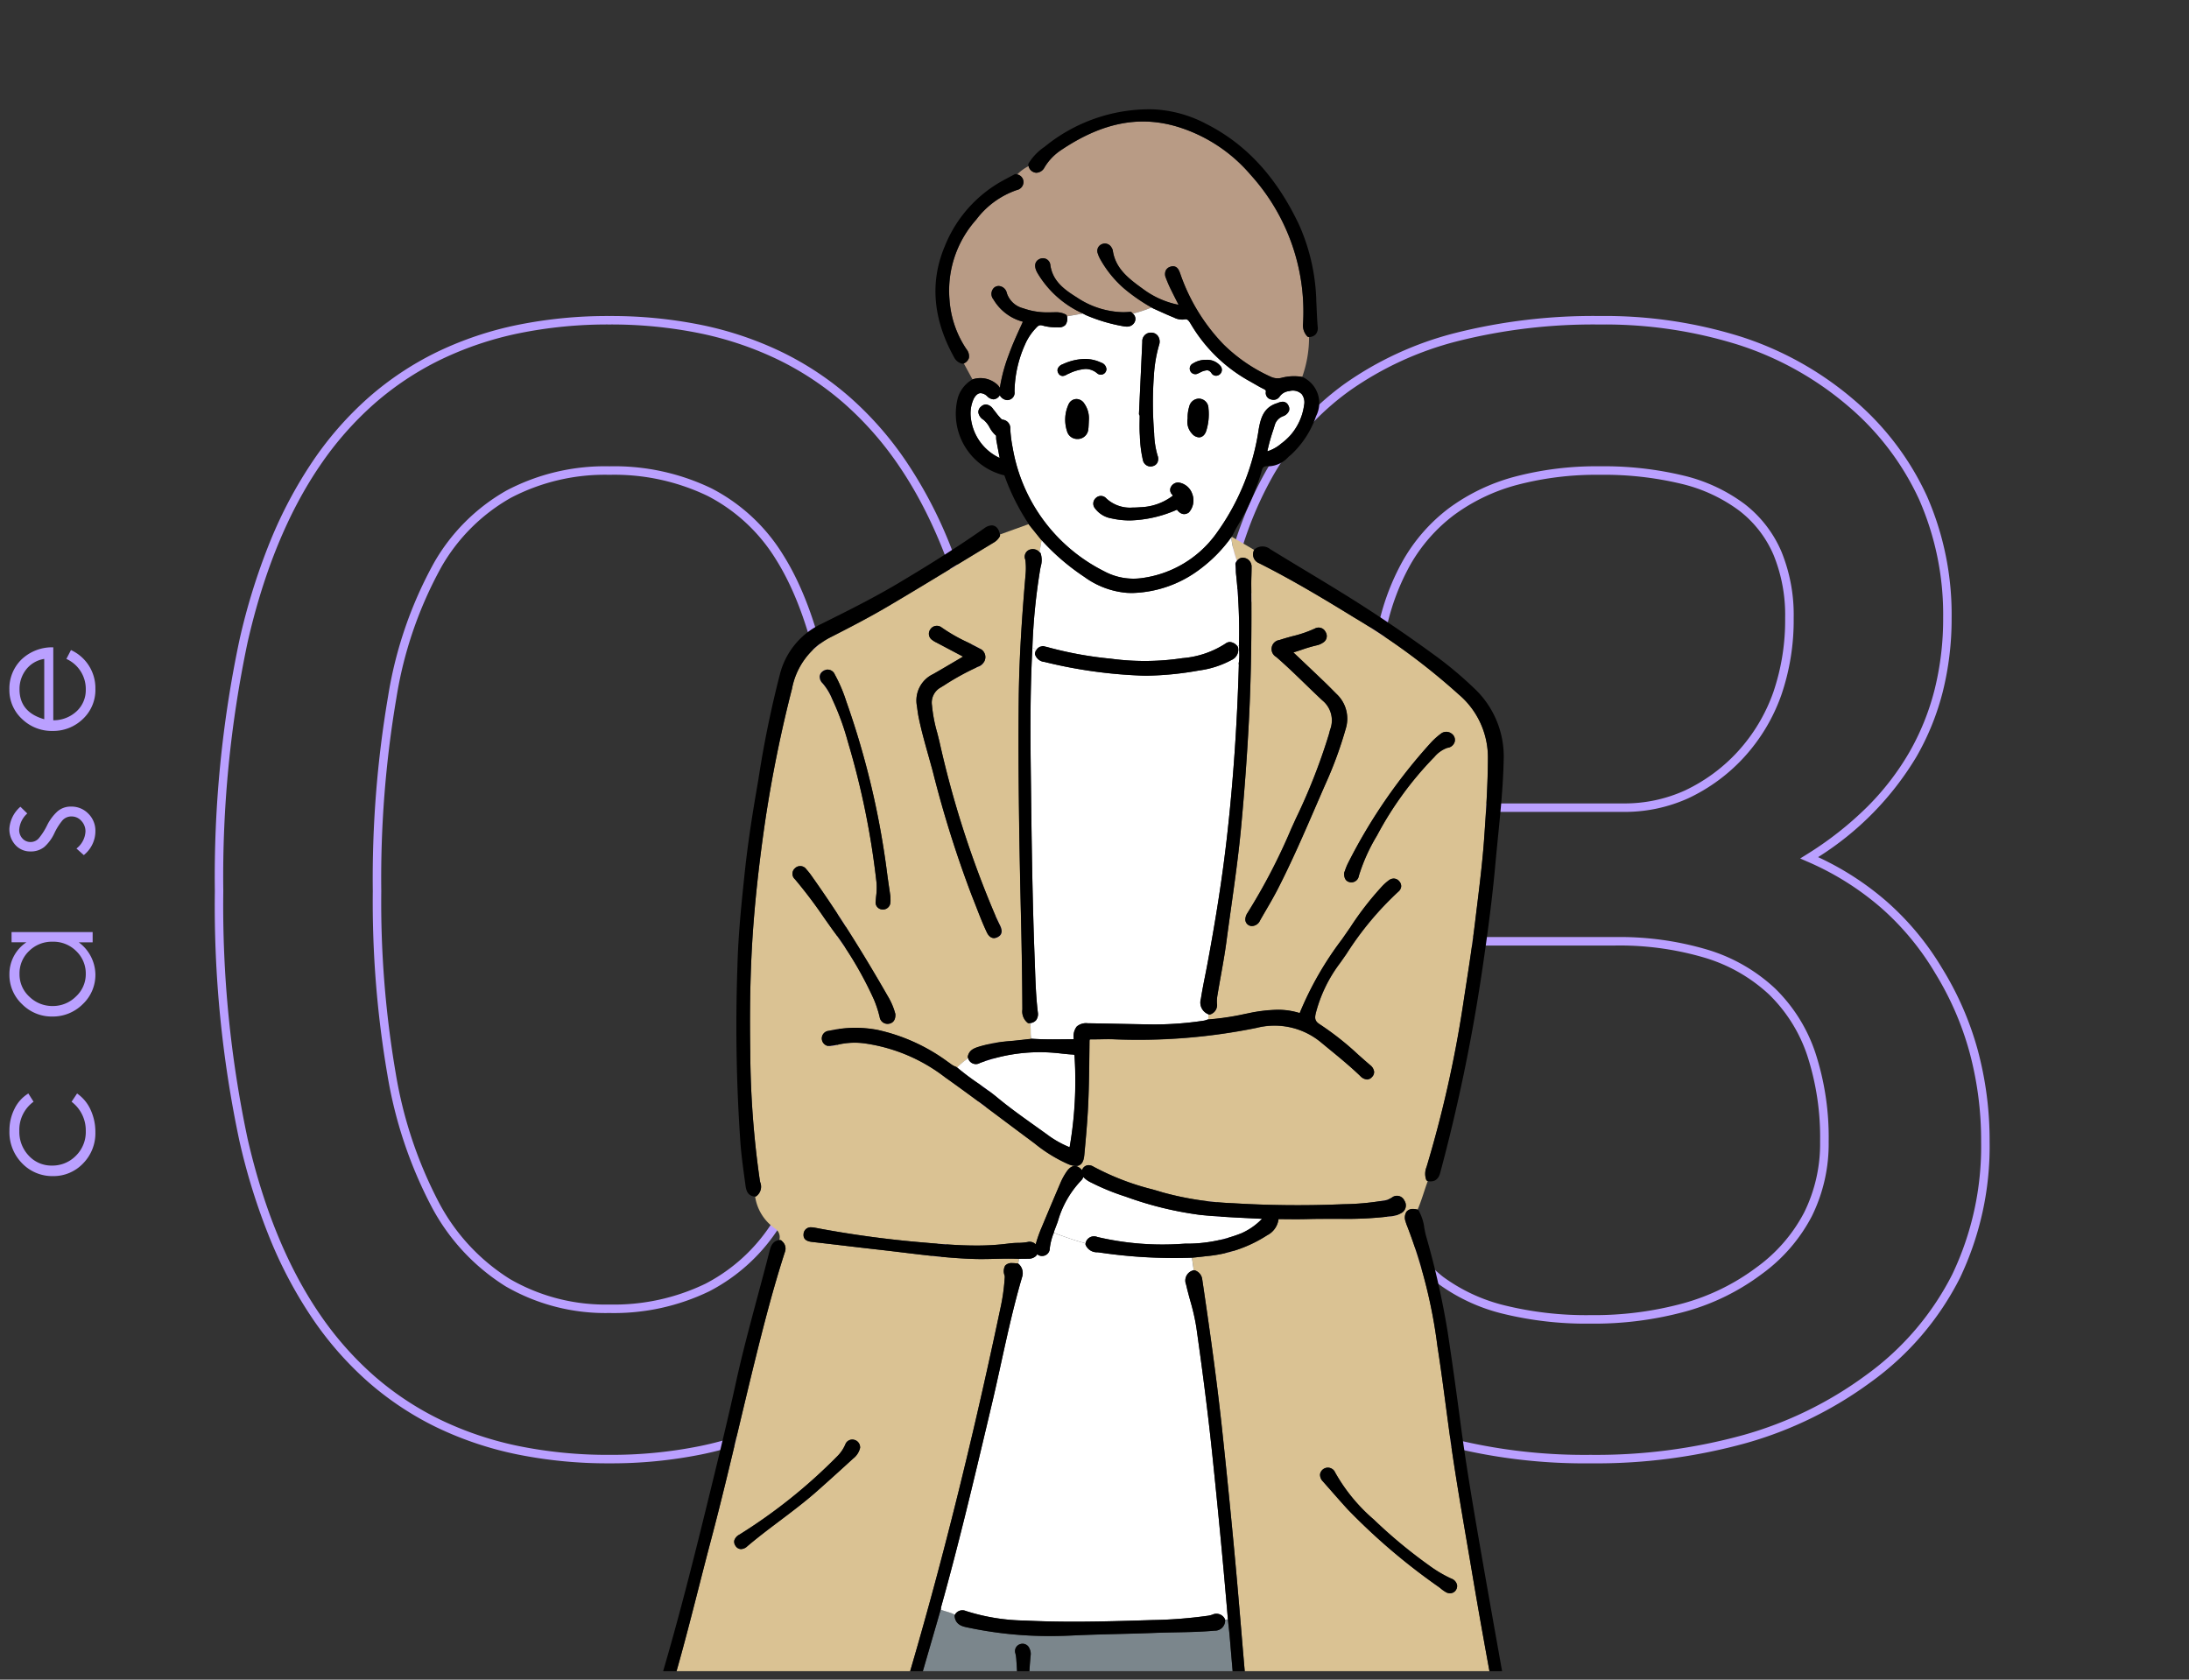 <svg xmlns="http://www.w3.org/2000/svg" width="258" height="198" viewBox="0 0 258 198"><rect x="0" y="0" width="258" height="198" fill="#333333" stroke="none"/><defs><clipPath id="a"><path fill="#fff" stroke="#707070" d="M738 2492h197v197H738z"/></clipPath></defs><path fill="#baa0ff" d="M187.459 172.5a65.442 65.442 0 0 1-16.979-2.042 40.98 40.98 0 0 1-13.3-6.151 35.912 35.912 0 0 1-9.548-10.267 48.048 48.048 0 0 1-5.768-14.323l-.108-.454 19.4-6.026.122.524a43.356 43.356 0 0 0 3.622 10.306 19.175 19.175 0 0 0 5.142 6.414 20.49 20.49 0 0 0 7.3 3.4 40.233 40.233 0 0 0 10.121 1.147 39.89 39.89 0 0 0 11-1.412 25.85 25.85 0 0 0 8.562-4.213 18.624 18.624 0 0 0 5.625-6.492 18.256 18.256 0 0 0 1.87-8.322 31.064 31.064 0 0 0-1.516-10.173 17.993 17.993 0 0 0-4.504-7.187 19.158 19.158 0 0 0-7.526-4.315 35.326 35.326 0 0 0-10.655-1.453h-19.47V94.709H191.4a17.217 17.217 0 0 0 7.177-1.521 20.049 20.049 0 0 0 6.236-4.588A20.457 20.457 0 0 0 209 81.617a26.2 26.2 0 0 0 1.4-8.783 18.718 18.718 0 0 0-1.358-7.4A13.076 13.076 0 0 0 205 60.206a18.638 18.638 0 0 0-6.8-3.166 39.029 39.029 0 0 0-9.664-1.069 36.686 36.686 0 0 0-9.734 1.19 22.119 22.119 0 0 0-7.419 3.543 19.324 19.324 0 0 0-5.169 5.89 27 27 0 0 0-2.963 8.3l-.1.536-19.051-5.463.086-.448a44.2 44.2 0 0 1 5.083-14.1 33.062 33.062 0 0 1 9.121-10.109 39.485 39.485 0 0 1 13.11-6.052 66.478 66.478 0 0 1 17.033-2.008 53.659 53.659 0 0 1 16.667 2.441 38.557 38.557 0 0 1 13.192 7.345 32.969 32.969 0 0 1 8.722 11.451 34.682 34.682 0 0 1 2.908 14.346 35.43 35.43 0 0 1-1.033 8.67 30.258 30.258 0 0 1-3.106 7.69 35.5 35.5 0 0 1-11.6 11.846 34.1 34.1 0 0 1 8.007 5.161 32.863 32.863 0 0 1 6.587 7.9 36.813 36.813 0 0 1 4.218 9.661 40.948 40.948 0 0 1 1.405 10.828 35.977 35.977 0 0 1-3.5 16.063 34.027 34.027 0 0 1-10.487 12.263 45.687 45.687 0 0 1-14.7 7.194 66.17 66.17 0 0 1-18.354 2.391Zm-44.512-32.561a46.742 46.742 0 0 0 5.534 13.572 34.917 34.917 0 0 0 9.287 9.983 39.986 39.986 0 0 0 12.973 6 64.449 64.449 0 0 0 16.718 2.006 65.176 65.176 0 0 0 18.074-2.352 44.693 44.693 0 0 0 14.384-7.036 33.041 33.041 0 0 0 10.188-11.9 34.989 34.989 0 0 0 3.394-15.62 39.948 39.948 0 0 0-1.369-10.563 35.815 35.815 0 0 0-4.1-9.4v-.006a31.867 31.867 0 0 0-6.388-7.667 33.382 33.382 0 0 0-8.6-5.378l-.868-.379.8-.5a40.185 40.185 0 0 0 7.039-5.524 31.044 31.044 0 0 0 5.01-6.474 29.257 29.257 0 0 0 3-7.436 34.431 34.431 0 0 0 1-8.425A33.691 33.691 0 0 0 226.2 58.9a31.976 31.976 0 0 0-8.462-11.1 37.56 37.56 0 0 0-12.852-7.154 52.665 52.665 0 0 0-16.357-2.392 65.486 65.486 0 0 0-16.775 1.974 38.492 38.492 0 0 0-12.779 5.9 32.068 32.068 0 0 0-8.846 9.805 42.9 42.9 0 0 0-4.876 13.333l17.118 4.915a27.619 27.619 0 0 1 2.97-8.077 20.319 20.319 0 0 1 5.439-6.204 23.112 23.112 0 0 1 7.752-3.707 37.676 37.676 0 0 1 10-1.226 40.018 40.018 0 0 1 9.914 1.1 19.625 19.625 0 0 1 7.174 3.345 14.065 14.065 0 0 1 4.348 5.624 19.7 19.7 0 0 1 1.439 7.794 27.189 27.189 0 0 1-1.461 9.118 21.452 21.452 0 0 1-4.4 7.33l-.005.006a21.044 21.044 0 0 1-6.553 4.816 18.21 18.21 0 0 1-7.588 1.609h-19.551v14.752h18.474a36.313 36.313 0 0 1 10.959 1.5 20.146 20.146 0 0 1 7.918 4.546 18.982 18.982 0 0 1 4.758 7.581 32.052 32.052 0 0 1 1.572 10.5 19.245 19.245 0 0 1-1.978 8.773 19.609 19.609 0 0 1-5.922 6.839 26.845 26.845 0 0 1-8.89 4.38 40.884 40.884 0 0 1-11.281 1.452 41.222 41.222 0 0 1-10.375-1.18 21.479 21.479 0 0 1-7.65-3.577 20.158 20.158 0 0 1-5.419-6.743 43.589 43.589 0 0 1-3.59-10.023ZM71.825 172.5a53.674 53.674 0 0 1-10.884-1.057 40.633 40.633 0 0 1-9.461-3.177 36.235 36.235 0 0 1-8.017-5.3 39.594 39.594 0 0 1-6.552-7.416 51.394 51.394 0 0 1-5.082-9.507 73.693 73.693 0 0 1-3.619-11.585 133.376 133.376 0 0 1-2.888-29.4A134.774 134.774 0 0 1 28.21 75.5a74.373 74.373 0 0 1 3.619-11.647 51.756 51.756 0 0 1 5.081-9.557 39.735 39.735 0 0 1 6.552-7.455 36.218 36.218 0 0 1 8.017-5.332 40.485 40.485 0 0 1 9.461-3.195 53.4 53.4 0 0 1 10.884-1.062 53.4 53.4 0 0 1 10.884 1.062 40.485 40.485 0 0 1 9.461 3.195 36.218 36.218 0 0 1 8.017 5.332 39.735 39.735 0 0 1 6.552 7.455 51.757 51.757 0 0 1 5.081 9.557A74.374 74.374 0 0 1 115.44 75.5a134.775 134.775 0 0 1 2.888 29.557 133.376 133.376 0 0 1-2.888 29.4 73.693 73.693 0 0 1-3.619 11.583 51.394 51.394 0 0 1-5.082 9.507 39.594 39.594 0 0 1-6.552 7.416 36.235 36.235 0 0 1-8.017 5.3 40.633 40.633 0 0 1-9.461 3.18 53.675 53.675 0 0 1-10.884 1.057Zm0-134.25a52.4 52.4 0 0 0-10.68 1.041 39.486 39.486 0 0 0-9.227 3.115 35.218 35.218 0 0 0-7.8 5.184 38.735 38.735 0 0 0-6.386 7.268c-3.78 5.53-6.657 12.549-8.551 20.861a133.788 133.788 0 0 0-2.863 29.334 132.387 132.387 0 0 0 2.863 29.177c1.894 8.267 4.77 15.248 8.55 20.749a38.592 38.592 0 0 0 6.386 7.229 35.234 35.234 0 0 0 7.8 5.157 39.633 39.633 0 0 0 9.228 3.1 52.677 52.677 0 0 0 10.68 1.035 52.677 52.677 0 0 0 10.68-1.036 39.633 39.633 0 0 0 9.228-3.1 35.234 35.234 0 0 0 7.8-5.157 38.592 38.592 0 0 0 6.386-7.229c3.78-5.5 6.657-12.482 8.55-20.749a132.387 132.387 0 0 0 2.863-29.177 133.788 133.788 0 0 0-2.867-29.332c-1.894-8.312-4.771-15.331-8.551-20.861a38.735 38.735 0 0 0-6.386-7.268 35.218 35.218 0 0 0-7.8-5.184 39.486 39.486 0 0 0-9.227-3.115 52.4 52.4 0 0 0-10.676-1.042Zm0 116.529a23.46 23.46 0 0 1-12.239-3.148 24.644 24.644 0 0 1-8.738-9.416 51.4 51.4 0 0 1-5.19-15.535 120.42 120.42 0 0 1-1.72-21.627 127.861 127.861 0 0 1 1.8-22.959 48.217 48.217 0 0 1 5.432-15.783 22.754 22.754 0 0 1 8.557-8.506 24.876 24.876 0 0 1 12.1-2.836 26.346 26.346 0 0 1 12.041 2.605 21.432 21.432 0 0 1 8.43 7.831c2.469 3.914 4.344 9.243 5.573 15.838a132.732 132.732 0 0 1 1.843 23.809 124.858 124.858 0 0 1-1.934 23.59c-1.289 6.566-3.256 11.91-5.844 15.884a21.462 21.462 0 0 1-8.336 7.693 25.742 25.742 0 0 1-11.775 2.56Zm0-98.808a23.893 23.893 0 0 0-11.618 2.713 21.77 21.77 0 0 0-8.179 8.141 47.243 47.243 0 0 0-5.308 15.453 126.876 126.876 0 0 0-1.782 22.776 119.434 119.434 0 0 0 1.7 21.445 50.423 50.423 0 0 0 5.08 15.231 23.662 23.662 0 0 0 8.382 9.044 22.477 22.477 0 0 0 11.725 3.005 24.758 24.758 0 0 0 11.319-2.452 20.479 20.479 0 0 0 7.951-7.343c2.52-3.868 4.438-9.093 5.7-15.533a123.877 123.877 0 0 0 1.915-23.4 131.749 131.749 0 0 0-1.826-23.626c-1.206-6.47-3.035-11.681-5.436-15.487a20.445 20.445 0 0 0-8.038-7.473 25.362 25.362 0 0 0-11.585-2.494Z"/><g clip-path="url(#a)" transform="translate(-707 -2492)"><path fill="#dac293" d="M779.749 2713.704c.212.119.423.236.644.333a99.993 99.993 0 0 0 16 5.519 26.556 26.556 0 0 0 6.658.96h.154a1.239 1.239 0 0 1 1.013.452 4.4 4.4 0 0 0 .463-1.148c-.027-.015-.051-.027-.079-.044a.29.29 0 0 1-.126-.158 1.687 1.687 0 0 1 .107-1.157c5.124-13.954 9.714-28.674 13.642-43.752 2.37-9.094 4.613-18.656 6.671-28.425a23.544 23.544 0 0 0 .517-3.585 1.327 1.327 0 0 0 0-.33 1.368 1.368 0 0 1 .057-1.18 1.009 1.009 0 0 1 .831-.295c.111 0 .235.006.376.018.044 0 .086.006.131.006h.063a.269.269 0 0 1 .122.036 1.7 1.7 0 0 0 .079-.559c-.977-.047-1.88-.026-2.809 0-.531.014-1.06.025-1.59.025-.278 0-.555 0-.833-.012-2.861-.086-5.733-.435-8.511-.773-.962-.116-1.925-.231-2.889-.339-1.323-.147-2.644-.3-3.966-.46-1.225-.144-2.448-.289-3.674-.426-.38-.042-1.173-.128-1.083-.961a.84.84 0 0 1 .922-.771 2.01 2.01 0 0 1 .365.037 123.322 123.322 0 0 0 12.758 1.746c2.245.2 4.269.363 6.292.363a28.755 28.755 0 0 0 3.928-.248 8.853 8.853 0 0 1 .973-.064 6.509 6.509 0 0 0 1.185-.105.985.985 0 0 1 .936.28 15.285 15.285 0 0 1 .684-1.957l.24-.573q1.006-2.4 2.028-4.8a7.632 7.632 0 0 1 .63-1.15c.588-.911 1.226-1 1.883-.264a.82.82 0 0 1 .771-.592 1.173 1.173 0 0 1 .588.184 30.067 30.067 0 0 0 6.951 2.676c.408.119.815.237 1.222.36a36.276 36.276 0 0 0 8.208 1.264 125.149 125.149 0 0 0 12.6.138l.485-.02a30.3 30.3 0 0 0 4.463-.384l.166-.03a2.293 2.293 0 0 0 1.083-.384.958.958 0 0 1 1.449.367 1.025 1.025 0 0 1-.393 1.492 3.015 3.015 0 0 1-1.368.378l-.249.029a42.418 42.418 0 0 1-5.361.257h-1.832c-.717 0-1.434.005-2.15.025-.87.025-1.74.02-2.609.011l-.821-.006h-.049a.741.741 0 0 0-.012.1 2.464 2.464 0 0 1-1.318 1.8 15.7 15.7 0 0 1-7.2 2.471c-.4.05-.8.092-1.2.134l-.476.048c.072.5.144 1 .214 1.5a.314.314 0 0 1 .146.005 1.277 1.277 0 0 1 .854 1.069c.815 5.481 1.658 11.382 2.312 17.419.575 5.359 1.124 10.865 1.629 16.366.222 2.427.427 4.857.632 7.287.225 2.683.452 5.365.7 8.045.54 5.792.916 11.692 1.281 17.4l.039.636c.125 1.935.283 3.9.437 5.8.172 2.135.351 4.343.48 6.519a6.259 6.259 0 0 0 .086.641 1.085 1.085 0 0 1-.154.9.979.979 0 0 1-.755.327.047.047 0 0 1-.015 0c-.03 1.188.063 2.373.121 3.559a57.8 57.8 0 0 0 8.244-1.253 121.913 121.913 0 0 0 16.441-4.66c2.858-1.085 5.028-1.975 7.037-2.877.359-.162.429-.3.371-.716-.456-3.326-1.083-7.711-1.88-12.122q-.891-4.926-1.812-9.838c-1.144-6.17-2.329-12.55-3.384-18.844q-.328-1.942-.661-3.882c-.667-3.906-1.358-7.945-1.915-11.938-.172-1.236-.335-2.47-.5-3.7-.312-2.364-.638-4.808-1.012-7.2a60 60 0 0 0-3.578-14.189 3.706 3.706 0 0 1-.174-.508 1.292 1.292 0 0 1 .1-1.148.922.922 0 0 1 .782-.332 2.265 2.265 0 0 1 .474.056.425.425 0 0 1 .049.022c.478-1.1.785-2.254 1.2-3.372a.29.29 0 0 1-.177-.157 2.1 2.1 0 0 1 .041-1.5 138.7 138.7 0 0 0 4.264-18.861q.173-1.15.352-2.3c.4-2.559.8-5.205 1.117-7.817q.115-.963.235-1.928c.318-2.6.646-5.291.831-7.949.232-3.341.426-6.358.435-9.431a9.724 9.724 0 0 0-3.449-7.427 77.232 77.232 0 0 0-12.273-9.038c-3.351-2.059-7.26-4.425-11.251-6.427a1.113 1.113 0 0 1-.6-1.523c.007-.017.023-.028.032-.042q-1.326-.778-2.657-1.556c-.012.015-.024.03-.034.044a7.1 7.1 0 0 0 .088.763 12.6 12.6 0 0 0 .556 2.041.849.849 0 0 1 .693-.37 1.049 1.049 0 0 1 1.035 1.111c0 .334-.008.668-.018 1-.011.349-.02.7-.018 1.045.059 5.83-.026 10.943-.257 15.631-.209 4.187-.525 8.552-.94 12.975-.3 3.247-.764 6.525-1.209 9.7-.18 1.273-.358 2.548-.526 3.824-.181 1.349-.425 2.71-.661 4.028-.129.724-.258 1.445-.378 2.172a4.236 4.236 0 0 0-.073 1.045 1.169 1.169 0 0 1-.775 1.3.307.307 0 0 1-.113.022.325.325 0 0 1-.093-.014.11.11 0 0 0-.017-.008 2.251 2.251 0 0 0-.017.6 31.187 31.187 0 0 0 4.369-.657l.377-.075a17.794 17.794 0 0 1 3.406-.406 8.446 8.446 0 0 1 2.6.382l.024.007v-.014a38.854 38.854 0 0 1 4.981-8.684l.972-1.4a36.244 36.244 0 0 1 3.78-4.873 5.731 5.731 0 0 1 .778-.688.967.967 0 0 1 .569-.2.845.845 0 0 1 .65.323.831.831 0 0 1 .226.612.908.908 0 0 1-.345.616 37.161 37.161 0 0 0-6.112 7.342l-.741 1.057a16.682 16.682 0 0 0-2.862 5.894c-.152.646-.115.976.5 1.361a34.1 34.1 0 0 1 4.5 3.557c.465.411.93.823 1.4 1.226a1.175 1.175 0 0 1 .47.771.829.829 0 0 1-.24.622.8.8 0 0 1-.606.3 1.207 1.207 0 0 1-.793-.415c-1.22-1.167-2.552-2.258-3.84-3.312l-.7-.577a8.587 8.587 0 0 0-7.684-1.776 69.8 69.8 0 0 1-16.853 1.342c-.488-.022-.976-.01-1.467 0-.285.005-.569.01-.854.01h-.286c-.154 0-.188.025-.188.025s-.031.036-.035.217l-.013 1.2c-.023 1.993-.045 4.056-.136 6.083-.085 1.966-.259 3.911-.46 6.069-.038.4-.126 1.332-1 1.332a2.616 2.616 0 0 1-.933-.231 17.542 17.542 0 0 1-3.935-2.43l-.476-.356q-1.49-1.105-2.976-2.221c-2.3-1.726-4.686-3.512-7.074-5.2a20.116 20.116 0 0 0-9.5-4.014 8.68 8.68 0 0 0-3.053.128 5.552 5.552 0 0 1-.876.165.9.9 0 1 1-.261-1.772 13.933 13.933 0 0 1 5.719-.105 21.867 21.867 0 0 1 8.329 3.8c.081.053.162.111.242.169a2.335 2.335 0 0 0 .645.37.3.3 0 0 1 .109.059.3.3 0 0 0 .031.025 10.653 10.653 0 0 1 1.315-1.086c-.008-.022-.019-.042-.026-.066a.288.288 0 0 1-.009-.157c.164-.771.792-.972 1.3-1.134l.105-.033a17.556 17.556 0 0 1 3.695-.639c.336-.033.673-.066 1.008-.105l1.352-.149c-.124-.6.009-1.244-.145-1.845-.027 0-.053.009-.08.012h-.019a.292.292 0 0 1-.17-.055 1.714 1.714 0 0 1-.62-1.565c-.014-3.286-.067-6.775-.159-10.663-.192-8.178-.356-16.98-.27-25.942.053-5.256.432-10.34.8-14.62a8.07 8.07 0 0 0 0-1.629 2.969 2.969 0 0 0-.035-.2.883.883 0 0 1 .381-1.09 1.055 1.055 0 0 1 1.281.207c.145-.445.143-.929.284-1.375-.033-.036-.069-.07-.1-.106l-1.4-1.729-.052-.086q-1.694.61-3.385 1.221c0 .017.008.031.011.049a.29.29 0 0 1-.035.2 1.876 1.876 0 0 1-.69.7q-2.1 1.268-4.2 2.546c-2.719 1.655-5.531 3.366-8.322 5.009-2.225 1.309-4.481 2.475-6.792 3.651a8.571 8.571 0 0 0-4.479 6.045 156.115 156.115 0 0 0-3.148 15.518c-.628 4.294-1.074 8.188-1.367 11.9-.364 4.606-.494 9.632-.4 15.363a109.6 109.6 0 0 0 1.114 15.091c.014.1.036.193.055.291a1.394 1.394 0 0 1-.462 1.653.29.29 0 0 1-.132.04 5.561 5.561 0 0 0 2.378 3.776 1.207 1.207 0 0 1 .5 1.206c-.007.053-.02.1-.029.154.015 0 .028-.008.045-.009a.3.3 0 0 1 .252.105l.048.055a1.118 1.118 0 0 1 .327 1.2c-1.424 4.38-2.565 8.878-3.523 12.752-.652 2.632-1.279 5.273-1.908 7.912-1.041 4.377-2.118 8.9-3.291 13.325-.5 1.882-.981 3.77-1.463 5.656-1.182 4.62-2.4 9.4-3.857 14.032-1.151 3.666-2.381 7.371-3.569 10.952q-.865 2.6-1.722 5.208a8.888 8.888 0 0 0-.524 2.253 1.114 1.114 0 0 1-1.2 1.188h-.042a.284.284 0 0 1-.156-.048.571.571 0 0 0-.115.393.282.282 0 0 1 .192-.033 4.964 4.964 0 0 1 1.403.561Zm95.681-37.172a15.072 15.072 0 0 0 2.616 1.553 1.029 1.029 0 0 1 .694.808.9.9 0 0 1-.243.673.835.835 0 0 1-.6.251.946.946 0 0 1-.447-.114 3.953 3.953 0 0 1-.645-.451c-.082-.065-.164-.132-.251-.194a73.717 73.717 0 0 1-10.726-9.146c-.705-.776-1.4-1.562-2.089-2.352l-.82-.929a1.106 1.106 0 0 1-.335-.849.933.933 0 0 1 1.782-.2 20.542 20.542 0 0 0 4.55 5.538l.179.172a58.4 58.4 0 0 0 6.336 5.24Zm-12.167-92.214c-.37.84-.732 1.683-1.1 2.523-1.435 3.317-2.918 6.746-4.6 10.02-.432.839-.913 1.667-1.379 2.466-.227.39-.453.779-.675 1.171a1.084 1.084 0 0 1-.96.665h-.023a.781.781 0 0 1-.747-.9 1.481 1.481 0 0 1 .25-.65 69.881 69.881 0 0 0 5.143-9.9l.557-1.226a69.573 69.573 0 0 0 3.893-9.928c.02-.071.038-.144.057-.216.027-.113.057-.225.091-.337a3.042 3.042 0 0 0-.924-3.447c-.678-.631-1.341-1.274-2.005-1.919-1.107-1.073-2.252-2.183-3.438-3.205a1.07 1.07 0 0 1 .4-1.991c.523-.176 1.039-.316 1.538-.452a13.973 13.973 0 0 0 2.656-.915.906.906 0 0 1 1.228.417.892.892 0 0 1-.3 1.259 2.071 2.071 0 0 1-.753.321 16.807 16.807 0 0 0-1.762.519c-.3.1-.605.2-.911.293l-.064.021c.014.015.032.031.052.051q1.8 1.7 3.586 3.406c.318.305.627.616.937.929l.519.521a3.979 3.979 0 0 1 1.062 4.109 46.567 46.567 0 0 1-2.327 6.396Zm6.1 6.049-.1.183a21.17 21.17 0 0 0-2.1 4.688.9.9 0 0 1-.867.774.987.987 0 0 1-.181-.017c-.33-.059-.715-.293-.686-1.067a.279.279 0 0 1 .02-.1c.036-.092.071-.188.108-.29a6.169 6.169 0 0 1 .333-.8 64.016 64.016 0 0 1 9.836-14.273 8.711 8.711 0 0 1 1.093-.97 1.026 1.026 0 0 1 1.283-.006.9.9 0 0 1 .366.91 1 1 0 0 1-.879.755 3.555 3.555 0 0 0-1.547 1.1l-.078.076a40.33 40.33 0 0 0-6.599 9.038Zm-52.372-18.906c.929-.53 1.85-1.075 2.8-1.636l.717-.423-3.15-1.666a2.471 2.471 0 0 1-.473-.287.878.878 0 0 1-.224-1.268.912.912 0 0 1 1.3-.233 19.619 19.619 0 0 0 3.055 1.754c.493.244.987.49 1.471.753a1.107 1.107 0 0 1 .651 1.069 1.229 1.229 0 0 1-.869 1.076 29.925 29.925 0 0 0-3.974 2.178l-.428.263a2.037 2.037 0 0 0-1.022 2.1 17.3 17.3 0 0 0 .613 3.219c.1.383.2.764.285 1.147a116.609 116.609 0 0 0 6.458 20.146c.2.471.427.934.65 1.4l.031.063c.316.654.212 1.115-.313 1.368a.913.913 0 0 1-.4.1c-.537 0-.791-.536-.873-.71-.463-.981-.859-2-1.243-2.992-.164-.424-.329-.849-.5-1.271a131.318 131.318 0 0 1-4.614-14.69l-.057-.212c-.147-.54-.3-1.079-.45-1.618-.4-1.432-.82-2.913-1.13-4.4-.092-.434-.151-.877-.208-1.3l-.034-.251a3.439 3.439 0 0 1 1.932-3.679Zm-13.031-.325a.922.922 0 0 1 1.435.378 17.76 17.76 0 0 1 1.34 3.134l.056.16a97.873 97.873 0 0 1 4.747 19.989c.091.7.194 1.4.288 2.043l.121.833c0 .163.005.257.007.337a1.949 1.949 0 0 1-.011.369.879.879 0 0 1-.867.836.89.89 0 0 1-.125-.008.832.832 0 0 1-.739-.983c.014-.187.031-.374.049-.558a7.9 7.9 0 0 0 .053-1.572 94.539 94.539 0 0 0-3.38-16.647 30.851 30.851 0 0 0-1.937-5.237 6.763 6.763 0 0 0-1.033-1.656 1.1 1.1 0 0 1-.355-.824.838.838 0 0 1 .352-.593Zm-3.266 23.21a.878.878 0 0 1 1.346.128 8.09 8.09 0 0 1 .633.8c2.994 4.224 5.926 8.853 8.961 14.15a8.038 8.038 0 0 1 .893 2.1c.055.911-.494 1.1-.733 1.147a1.221 1.221 0 0 1-.2.018.936.936 0 0 1-.917-.8 13.123 13.123 0 0 0-.686-2.091 43.206 43.206 0 0 0-4.812-8.125c-.353-.492-.7-.986-1.048-1.481a55.539 55.539 0 0 0-3.444-4.553.859.859 0 0 1 .007-1.293Zm-7.149 79.249a1.179 1.179 0 0 1 .591-.687 62.871 62.871 0 0 0 11.534-9.231 4.381 4.381 0 0 0 .96-1.408.873.873 0 0 1 1.023-.55.911.911 0 0 1 .72.868.3.3 0 0 1 0 .084 2.239 2.239 0 0 1-.826 1.268c-1.17 1.073-2.715 2.483-4.3 3.88-1.4 1.232-2.9 2.368-4.357 3.463-1.279.965-2.6 1.96-3.837 3.015a1.112 1.112 0 0 1-.709.309.761.761 0 0 1-.644-.37.817.817 0 0 1-.156-.638Z"/><path fill="#7b868c" d="M803.166 2722.236Zm24.687-11.991Zm32.232 18.391c-1.662.32-3.055.567-4.383.777l-.107.019a3.147 3.147 0 0 1-.537.06.82.82 0 0 1-.9-.8.809.809 0 0 1 .162-.615 1.3 1.3 0 0 1 .934-.337c.072-.005.143-.011.209-.02h.024c-.059-1.186-.151-2.371-.121-3.559a.263.263 0 0 1-.116-.025 1.292 1.292 0 0 1-.762-1.217q-.071-1.123-.149-2.244c-.091-1.339-.182-2.68-.256-4.021q-.159-2.831-.3-5.662c-.178-3.5-.363-7.115-.6-10.668-.248-3.674-.568-7.406-.877-11.014q-.189-2.186-.373-4.372c-.036-.441-.086-.881-.136-1.323l-.062-.555c0-.044-.008-.09-.01-.133a1.641 1.641 0 0 0-.348 0c0 .02.017.035.015.053a1.2 1.2 0 0 1-1.249 1.239c-1.556.145-3.134.175-4.663.2-.8.016-1.6.031-2.4.063-1.429.056-2.86.092-4.29.127-1.757.046-3.576.091-5.36.176-.888.043-1.774.066-2.634.066a46.079 46.079 0 0 1-9.558-.967l-.166-.035c-.613-.122-1.453-.293-1.566-1.339a.309.309 0 0 1 .034-.162c-.09-.043-.176-.1-.267-.135-.457-.181-.941-.292-1.4-.466l-.828 2.862q-.7 2.417-1.4 4.836c-1.971 6.843-4.266 14.066-7.016 22.073-.565 1.646-1.1 3.333-1.615 4.967q-.423 1.344-.855 2.686c-.091.281-.28.864-.823.864a1.32 1.32 0 0 1-.649-.225 4.388 4.388 0 0 1-.463 1.148c.024.031.053.055.076.087a.29.29 0 0 1 .054.156 1.348 1.348 0 0 1-.259 1.02 1.249 1.249 0 0 1-.926.3h-.005a22.824 22.824 0 0 1-4.891-.712c-.283-.064-.568-.125-.852-.187-1.9-.411-3.779-.99-5.594-1.551-.531-.163-1.062-.328-1.594-.488-.08-.024-.161-.042-.241-.064.354.278.425.68.3 1.389-.081.456-.165.914-.248 1.372-.209 1.139-.423 2.318-.589 3.483-.582 4.124-1.3 9.015-2.242 14.012-1.328 7.07-2.6 13.954-3.776 20.46l-.052.285a38.194 38.194 0 0 0-.71 5.26 1.222 1.222 0 0 1-.683 1.1.278.278 0 0 1-.139.035v.47a.368.368 0 0 1 .156.04 1.3 1.3 0 0 1 .6 1.3 57.422 57.422 0 0 0 .172 8.323c.048.688.1 1.376.137 2.064q.072 1.2.15 2.408.085 1.366.169 2.732l.17 2.911c.266 4.559.541 9.275.933 13.9a137.94 137.94 0 0 0 1.876 14.146l.03.16a3.19 3.19 0 0 0 .148.609 1.378 1.378 0 0 1-.247 1.475.312.312 0 0 1-.2.1 7.887 7.887 0 0 0 .306 1.494c.006 0 .009 0 .015-.006a.345.345 0 0 1 .111 0 37.863 37.863 0 0 0 13.353-.137 48.641 48.641 0 0 0 4.736-1.239 1.62 1.62 0 0 1 1.079-.029.29.29 0 0 1 .088.059.642.642 0 0 0 .084-.322c.01-1.874.213-3.741.136-5.616h-.006a.307.307 0 0 1-.1-.02 1.164 1.164 0 0 1-.777-1.274c.032-.934.07-1.865.107-2.8.14-3.5.284-7.111.181-10.665-.035-1.243-.042-2.507-.051-3.729-.009-1.554-.02-3.165-.086-4.743-.238-5.527-.509-10.929-1.2-16.228-.077-.593-.146-1.184-.215-1.777-.109-.933-.22-1.893-.365-2.834-.155-1.009.079-1.387 1-1.617a.259.259 0 0 1 .117-.006.828.828 0 0 0 .009-.22c-.04.005-.08.013-.126.015h-.008a.3.3 0 0 1-.152-.042.979.979 0 0 1-.395-1.456c2.8-5.256 5.5-10.684 8.1-15.932q.907-1.83 1.816-3.656c2.226-4.476 4.57-8.98 6.837-13.339q1.465-2.815 2.923-5.631c.653-1.264 1.235-2.6 1.8-3.884.255-.587.51-1.169.774-1.751a1.028 1.028 0 0 0 .064-.217c.253-1.1.528-1.339 1.635-1.384a.292.292 0 0 1 .249.122 1.744 1.744 0 0 0 .249-.458c-.019-.017-.034-.036-.053-.053a.368.368 0 0 1-.057-.065 9 9 0 0 0-1.88-1.948c-.2-.17-.4-.339-.592-.514a43.14 43.14 0 0 0-5.516-4.213 1.969 1.969 0 0 1-.444-.371 1.047 1.047 0 0 1-.08-1.418.884.884 0 0 1 .694-.345 1.191 1.191 0 0 1 .728.287l1.5 1.2c.5.4.985.791 1.48 1.182 2.045 1.615 3.954 3.3 5.551 4.731a3.9 3.9 0 0 1 1.228 2.3q.682 3.564 1.381 7.126.888 4.539 1.755 9.079c.8 4.242 1.484 8.814 2.087 13.976.654 5.587 1.1 10.489 1.35 14.987.059 1.045.086 2.107.112 3.133l.027 1.042q.06 2.06.115 4.117c.074 2.748.148 5.5.241 8.244.179 5.325.134 10.734.091 15.966l-.007.8c-.036 4.707-.291 9.426-.536 13.988a1.2 1.2 0 0 1-.924 1.194.26.26 0 0 1-.084.013.25.25 0 0 1-.056-.011 20.155 20.155 0 0 0-.31 2.908.316.316 0 0 1 .075 0 80.64 80.64 0 0 0 13.825 3.616 15.708 15.708 0 0 0 4 .081c.14-.014.266-.023.375-.023.811 0 1.054.446 1.162 1.165.007-.043.012-.091.02-.129a9.849 9.849 0 0 0 .3-1.741.162.162 0 0 0-.028 0 .3.3 0 0 1-.225-.153 1.876 1.876 0 0 1-.191-1.335l.042-.221c.547-2.921 1.113-5.942 1.441-8.943.212-1.944.455-3.919.691-5.828.129-1.044.259-2.09.383-3.134l.167-1.4c.356-2.963.713-5.927 1.05-8.892.312-2.753.615-5.582.9-8.411q.567-5.649 1.1-11.3.462-4.881.9-9.761l.169-1.879c.262-2.911.525-5.819.768-8.73.182-2.158.318-4.135.422-6.045.055-1.033.138-2.063.22-3.093a54.22 54.22 0 0 0 .253-6.953c-.014-.281-.028-.56-.049-.835a1.393 1.393 0 0 1 .237-1.071 1.479 1.479 0 0 1 1.083-.363.348.348 0 0 1 .067.013 7.259 7.259 0 0 0 .158-2.617l-1.669.344c-1.213.238-2.403.477-3.597.708Zm-17.072-30.783a1.233 1.233 0 0 1-.9.4 34.752 34.752 0 0 1-6.19.02c-2.239-.163-4.605-.452-7.444-.906a1.11 1.11 0 0 0-.175-.019c-.01-.023-.035.025-.028.207.036 1.142.03 2.3.024 3.422v1.323c.037.8.042 1.632.046 2.431a31.468 31.468 0 0 0 .273 4.784.96.96 0 0 1-.181.785.76.76 0 0 1-.585.253h-.04a.755.755 0 0 1-.685-.4 1.366 1.366 0 0 1-.115-.72c.153-3.532.072-7.129-.007-10.607l-.034-1.521c0-.14 0-.173-.292-.216-.685-.1-1.371-.209-2.057-.314-1.948-.305-3.964-.619-5.957-.819a1.393 1.393 0 0 1-.979-.4.854.854 0 0 1 .711-1.353 2.323 2.323 0 0 1 .527.075c2.8.659 5.144 1.122 7.376 1.459a5.768 5.768 0 0 0 .66.065c0-.035-.008-.338-.01-.583-.009-.677-.01-1.354-.01-2.033 0-1.761-.006-3.582-.141-5.364l-.007-.1a4.193 4.193 0 0 0-.114-.821.855.855 0 0 1 .584-1.1.872.872 0 0 1 1.087.554 1.353 1.353 0 0 1 .125.785 57.035 57.035 0 0 0-.248 6.332c0 .606 0 1.213-.01 1.82s.053.753.7.829c.786.094 1.57.2 2.354.3a56.075 56.075 0 0 0 7.292.642h.069a8.99 8.99 0 0 0 3.089-.482c.769-.281 1.273-.036 1.408.594a.81.81 0 0 1-.116.678Z"/><path fill="#b89b85" d="M824.327 2537.165a1.756 1.756 0 0 1 .515.553 19.423 19.423 0 0 1 1.056-3.907c.41-1.15.925-2.278 1.423-3.37l.19-.414c.019-.042.031-.074.041-.1l-.079-.025a5.719 5.719 0 0 1-3.391-2.611 1.01 1.01 0 0 1-.089-1.164.8.8 0 0 1 .832-.4 1.033 1.033 0 0 1 .84.828 2.718 2.718 0 0 0 1.934 1.788 8.4 8.4 0 0 0 3.08.478q.345 0 .694-.013h.1a2.385 2.385 0 0 1 1.128.265.291.291 0 0 1 .153.213l1.875-.329a11.856 11.856 0 0 1-5.264-4.629l-.06-.1a2.843 2.843 0 0 1-.188-.372c-.347-.9.2-1.239.45-1.342a.883.883 0 0 1 1.232.758c.28 1.88 1.643 2.869 3.136 3.8a10.134 10.134 0 0 0 5.414 1.73c.272 0 .548-.014.822-.04a.3.3 0 0 1 .258.108l.076.087a.1.1 0 0 1 .013.013 16.033 16.033 0 0 0 2.191-.721 21.38 21.38 0 0 1-3.215-2.224 12.886 12.886 0 0 1-2.846-3.514 3.281 3.281 0 0 1-.26-.611.848.848 0 0 1 .443-1.1.888.888 0 0 1 1.167.378.93.93 0 0 1 .156.372c.308 2.046 1.721 3.2 3.538 4.505a10.364 10.364 0 0 0 3.959 1.827l.064.014c.065.013.126.026.185.033l-.17-.337c-.276-.544-.55-1.087-.815-1.634-.192-.4-.358-.8-.507-1.189a1.094 1.094 0 0 1-.02-.866.882.882 0 0 1 .546-.456 1 1 0 0 1 .312-.054c.523 0 .7.471.835.815a22.59 22.59 0 0 0 5.1 8.376 19.145 19.145 0 0 0 5.583 3.83 1.881 1.881 0 0 0 1.253.134 5.819 5.819 0 0 1 2.421-.12.159.159 0 0 1 .04.014 13.879 13.879 0 0 0 .81-4.7.3.3 0 0 1-.211-.086 1.86 1.86 0 0 1-.5-1.428 24.053 24.053 0 0 0-6.194-17.633 18.394 18.394 0 0 0-8.117-5.498c-4.711-1.584-9.284-.744-14.314 2.674a6.371 6.371 0 0 0-1.837 1.957 1.134 1.134 0 0 1-.928.636h-.064a.992.992 0 0 1-.888-.782 4.91 4.91 0 0 0-1.345.984.914.914 0 0 1 .745.91.972.972 0 0 1-.774.924 10.082 10.082 0 0 0-4.794 3.489 12.563 12.563 0 0 0-3.155 9.413 11.877 11.877 0 0 0 2 5.861 1.317 1.317 0 0 1 .294 1.028 1.062 1.062 0 0 1-.608.652l1.024 1.891a.308.308 0 0 1 .054-.024 2.953 2.953 0 0 1 2.651.455Z"/><path fill="#84827f" d="M806.399 2833.86a27.532 27.532 0 0 1-13.175 3.491c-.289.008-.579.021-.868.036-.5.021-.994.045-1.49.045a11.678 11.678 0 0 1-1.354-.073 1.922 1.922 0 0 0-.2-.008l-.068-.3v.3c-.777-.009-1.189-.286-1.274-.827-.108-.684.464-.861.771-.954.054-.018.109-.034.161-.054.017-.005.036 0 .053 0a1.953 1.953 0 0 0-.206-.46.322.322 0 0 1-.149.047h-.025a1.614 1.614 0 0 1-1.131-.481c-1.349-1.276-2.875-1.465-5.047-.583a2.989 2.989 0 0 0-.375.2 1.9 1.9 0 0 1-.97.347 1.256 1.256 0 0 1-.511-.113.283.283 0 0 1-.091-.078 7.6 7.6 0 0 0-.722.712c.014.015.032.025.045.038.645.774.615 1.123-.145 1.787a27 27 0 0 1-6.685 3.9l-.9.419c-2.83 1.317-5.755 2.68-8.6 4.1a5.241 5.241 0 0 0-3.087 4.724 1.114 1.114 0 0 1-.949 1.168h-.05a6.189 6.189 0 0 0 .289 1.538 1.1 1.1 0 0 0 1.133.847c0-.008-.006-.013-.006-.019.013-.766.183-1.208 1.013-1.208.093 0 .2.005.315.012a64.263 64.263 0 0 0 11.641-.159 54.183 54.183 0 0 0 11.12-2.5 21.052 21.052 0 0 0 8.247-4.479 4.074 4.074 0 0 1 .867-.618 1.913 1.913 0 0 1 .914-.263 1.436 1.436 0 0 1 1.289.867 1.432 1.432 0 0 0 1.432.81c.115 0 .233-.007.357-.018a48.632 48.632 0 0 0 6.691-1.128 1.56 1.56 0 0 1 .707.036 1.374 1.374 0 0 0 .3.049.337.337 0 0 1 .247.116 2.623 2.623 0 0 0 .578-1.041.31.31 0 0 1-.143-.1 1.621 1.621 0 0 1-.1-1.629 16.062 16.062 0 0 0 .794-7.8 2.254 2.254 0 0 1 .091-1.173.308.308 0 0 1 .158-.156l-.092-.2a1.523 1.523 0 0 1-.8.833Zm43.238-1.992a5.18 5.18 0 0 0-3.3-1.08 9.995 9.995 0 0 0-2.1.253 6.451 6.451 0 0 0-3.616 1.819.89.89 0 0 1-.659.331.827.827 0 0 1-.494-.173.9.9 0 0 1-.331-1.086 2.29 2.29 0 0 1-1.372-.042l-.6-.183c-1.385-.42-2.818-.855-4.25-1.181a1.009 1.009 0 0 0-.2-.029c-.047.008-.086.032-.142.216a19.425 19.425 0 0 0-.8 6.293 1.187 1.187 0 0 1-.8 1.343.349.349 0 0 1-.089.013.287.287 0 0 1-.1-.018 1.219 1.219 0 0 0-.008.325.358.358 0 0 1 .113 0 14.683 14.683 0 0 0 4.236.5 2.168 2.168 0 0 1 1.818.854c1.471 1.845 2.989 3.751 4.577 5.545a13.347 13.347 0 0 0 11.078 4.8c.287-.011.576-.013.865-.016.41 0 .833-.007 1.244-.038a1.207 1.207 0 0 1 1.368.912.312.312 0 0 1 0 .089h.619a.286.286 0 0 1 .043-.161 14.5 14.5 0 0 0 1.351-2.631 3.693 3.693 0 0 0-.117-3.1 23.861 23.861 0 0 0-2.649-3.985c-.42-.547-.837-1.094-1.236-1.653l-.318-.445a17.9 17.9 0 0 1-3-5.444l-.029-.1a2.181 2.181 0 0 1-.025-1.6.289.289 0 0 1 .09-.107l-.053-.068a.28.28 0 0 1-.164.068 1.263 1.263 0 0 1-.95-.221Z"/><path fill="#fff" d="M848.435 2559.089a13.782 13.782 0 0 1-7.95 2.814c-.241 0-.482-.006-.726-.022a9.93 9.93 0 0 1-4.963-1.88 26.613 26.613 0 0 1-5.016-4.311c-.141.446-.139.93-.284 1.375.031.027.063.042.093.074a.291.291 0 0 1 .066.1 2.608 2.608 0 0 1 .007 1.547c-.019.091-.037.182-.055.271a71.728 71.728 0 0 0-.928 9.3.583.583 0 0 1 .3.159.709.709 0 0 0 1.323-.273 43.935 43.935 0 0 0 7.579 1.4l.537.066a29.711 29.711 0 0 0 7.938-.125 10.879 10.879 0 0 0 5.071-1.711.9.9 0 0 1 .541-.193 1.232 1.232 0 0 1 .888.525c.059-.05.121-.1.178-.151v-.252a62.105 62.105 0 0 0-.335-7.961c-.037-.316-.055-.636-.071-.955l-.023-.39a.308.308 0 0 1 .029-.151 1.363 1.363 0 0 1 .144-.23 12.616 12.616 0 0 1-.556-2.041 7.178 7.178 0 0 1-.088-.763 17.119 17.119 0 0 1-3.699 3.778Zm-51.677 262.072c-.76.073-1.563.106-2.606.106-.468 0-.936-.008-1.4-.014l-.9-.009-.868.005a4.947 4.947 0 0 1 .033.952c.017 0 .032-.007.05-.005a1.07 1.07 0 0 1 1.018 1.682 21.525 21.525 0 0 1-4.779 6.417l-.447.465a1.118 1.118 0 0 1-.8.387 1.04 1.04 0 0 1-.63-.236 7.757 7.757 0 0 1-.936.849c.079 0 .157-.005.233-.005a7.351 7.351 0 0 1 3.978 1.43 1.22 1.22 0 0 1 .645.845 1.306 1.306 0 0 1-.55.994.422.422 0 0 1-.046.031 1.957 1.957 0 0 1 .206.459.341.341 0 0 1 .137 0 8.157 8.157 0 0 0 2.407.239 27.429 27.429 0 0 0 11.385-2.2 17.6 17.6 0 0 0 2.537-1.406 1.153 1.153 0 0 1 1.39-.1c-.094-.216-.188-.431-.284-.649a1.182 1.182 0 0 1-.564.166 1.054 1.054 0 0 1-.919-.643 23.319 23.319 0 0 1-2.825-7.178 4.53 4.53 0 0 1-.046-.866v-.242a1.273 1.273 0 0 1 .32-.939 1.155 1.155 0 0 1 .851-.307h.027a11.776 11.776 0 0 1-.058-1.383c-.705.126-1.4.266-2.091.406a42.253 42.253 0 0 1-4.468.749Zm41.104-3.148a1.214 1.214 0 0 1-.016 1.367c-.994 1.775-2.275 4.129-3.367 6.588a.97.97 0 0 1-.938.616 1.51 1.51 0 0 1-.324-.036.274.274 0 0 1-.115-.052 5.251 5.251 0 0 0-.608 2.207.289.289 0 0 1 .081.01 16.2 16.2 0 0 0 4.934 1.465 4.428 4.428 0 0 0 .917.043c.086-.007.166-.011.237-.011a1 1 0 0 1 .836.315.939.939 0 0 1 .131.7 10.032 10.032 0 0 1 7.555-2.113l-.328-1.328c-.352-1.424-.7-2.818-1.038-4.213a10.921 10.921 0 0 1-.216-1.134c-.127-.888.152-1.259 1.067-1.417.017 0 .033.005.05.005v-.536a.638.638 0 0 0-.066-.015c-2.627-.654-5.435-1.444-8.792-2.461Zm-8.041-178.255Zm18.182 8.71a25.515 25.515 0 0 0-.721-3.148c-.168-.616-.344-1.255-.487-1.892a1.24 1.24 0 0 1 .854-1.675c.015-.005.03 0 .047 0-.07-.5-.142-1-.214-1.5h-.01c-.709.024-1.4.035-2.08.035a59.507 59.507 0 0 1-8.787-.646l-.236-.029a1.439 1.439 0 0 1-1.412-.871.3.3 0 0 1-.009-.173v-.009c-.272-.069-.542-.141-.81-.222-.993-.3-1.965-.654-2.938-1.014a7.271 7.271 0 0 0-.469 1.823.9.9 0 0 1-.909.907h-.016a.814.814 0 0 1-.555-.207.913.913 0 0 1-.154.213 1.246 1.246 0 0 1-.917.314c-.309.018-.558.007-.807.013l-.294.005h-.006a1.7 1.7 0 0 1-.079.559.272.272 0 0 1 .077.052 1.454 1.454 0 0 1 .4 1.523c-.983 3.333-1.741 6.787-2.473 10.124-.36 1.641-.734 3.338-1.128 5l-.444 1.878c-1.708 7.208-3.474 14.662-5.51 21.923a.669.669 0 0 0-.012.117c0 .038 0 .076-.007.112l-.021.072c.461.174.944.284 1.4.465.092.038.177.092.267.135a.328.328 0 0 1 .024-.047 1.01 1.01 0 0 1 1.255-.408 23.8 23.8 0 0 0 6.973 1.132c1.792.09 3.685.135 5.788.135 3.082 0 6.195-.1 9.2-.191a53.311 53.311 0 0 0 6.425-.488 3.014 3.014 0 0 0 .686-.151 1.11 1.11 0 0 1 1.443.463.289.289 0 0 1 .038.129 1.647 1.647 0 0 1 .348-.005c-.522-6.234-1.134-12.675-1.866-19.693-.566-5.432-1.287-10.742-1.854-14.76Z"/><path fill="#fff" d="M848.54 2609.74c.138-.9.317-1.8.49-2.674.089-.449.179-.9.262-1.349 1.027-5.488 1.774-10.311 2.284-14.742.755-6.576 1.239-13.508 1.437-20.605 0-.005-.014-.09-.014-.095a.272.272 0 0 1 0-.086 6.685 6.685 0 0 0 .038-1.62v-.517c-.058.051-.119.1-.178.151a.3.3 0 0 1 .064.133 1.315 1.315 0 0 1-.765 1.459 11.129 11.129 0 0 1-3.829 1.238 37.635 37.635 0 0 1-6.126.616c-.367 0-.732-.009-1.1-.03a56.091 56.091 0 0 1-10.993-1.591 1.278 1.278 0 0 1-1.122-.9.3.3 0 0 1 0-.123 1.227 1.227 0 0 1 .114-.34.911.911 0 0 0-.119-.157.584.584 0 0 0-.3-.159v.017c-.3 5.47-.234 11.072-.172 16.015.077 6.406.166 13.668.442 20.692l.039 1.088c.06 1.7.122 3.45.332 5.161a1.207 1.207 0 0 1-.208.943 1.048 1.048 0 0 1-.723.343c.154.6.021 1.24.145 1.845l.047-.006c.761.049 1.533.073 2.485.073.52 0 1.037-.007 1.554-.013l.786-.009a1.078 1.078 0 0 0 .142-.007v-.109a1.885 1.885 0 0 1 .367-1.377 1.693 1.693 0 0 1 1.3-.381h.085c1.17.016 2.342.041 3.513.064 1.368.027 2.737.055 4.107.072h.32a39 39 0 0 0 5.673-.448 1.582 1.582 0 0 0 .268-.076c.053-.018.107-.036.161-.053a.284.284 0 0 1 .07-.012h.011a2.248 2.248 0 0 1 .017-.6 1.485 1.485 0 0 1-.904-1.831Zm-12.198 28.076a33.627 33.627 0 0 0 10.069.8l.25-.014a17.5 17.5 0 0 0 6.667-1.231 7.683 7.683 0 0 0 2.333-1.609c.025-.025.059-.061.086-.094h-.1l-1.266-.063c-1.934-.094-3.933-.195-5.9-.392a41 41 0 0 1-8.795-2.152 27.336 27.336 0 0 1-4.079-1.666 2.991 2.991 0 0 1-.928-.66.931.931 0 0 1-.258.427 11.543 11.543 0 0 0-2.748 4.843c-.123.33-.246.661-.374.989a2.042 2.042 0 0 0-.063.2l-.034.114a.073.073 0 0 1 0 .015c.973.359 1.946.717 2.938 1.014.269.081.538.153.811.222a1.011 1.011 0 0 1 1.391-.743Zm-11.79-16.435c1.427 1.183 2.967 2.28 4.454 3.342.57.408 1.142.815 1.708 1.228a11.917 11.917 0 0 0 2.222 1.23.542.542 0 0 0 .136.048c0-.019.015-.065.033-.154a46.007 46.007 0 0 0 .553-10.549c-.008-.189-.008-.2-.225-.216-.419-.022-.837-.066-1.253-.111-.334-.036-.666-.072-1-.1a20.276 20.276 0 0 0-8.665 1.2.945.945 0 0 1-1.4-.562 10.664 10.664 0 0 0-1.315 1.086 29.774 29.774 0 0 0 2.491 1.878c.753.529 1.535 1.075 2.261 1.68Zm16.166-91.388a.987.987 0 0 1-.914.508 2.179 2.179 0 0 1-.392-.04 19.781 19.781 0 0 1-4.419-1.311c-.121-.061-.24-.127-.36-.19l-1.876.329c0 .005 0 .008.005.014a1.26 1.26 0 0 1-.188 1 1.076 1.076 0 0 1-.833.292l-.209-.006a5.977 5.977 0 0 1-1.483-.164c-.423-.12-.584-.17-.955.256a6.532 6.532 0 0 0-1.291 1.952 13.955 13.955 0 0 0-1.23 5.534.86.86 0 0 1-.527.932.951.951 0 0 1-.35.071 1.109 1.109 0 0 1-.86-.57.959.959 0 0 1-.741.48 1.182 1.182 0 0 1-.741-.364 1.227 1.227 0 0 0-.768-.369c-.387 0-.66.36-.821.664a4.132 4.132 0 0 0-.347 2.184 5.937 5.937 0 0 0 3.4 4.793v-.022q-.2-1.034-.387-2.067a2 2 0 0 1-.024-.321 1.123 1.123 0 0 0-.015-.226 3.378 3.378 0 0 1-.76-.966 2.932 2.932 0 0 0-.712-.894 1.242 1.242 0 0 1-.613-.889.85.85 0 0 1 .334-.68.876.876 0 0 1 .571-.244 1.187 1.187 0 0 1 .855.566l.082.1c.089.106.171.215.253.323.1.133.2.266.311.388.039.042.077.088.117.133.14.164.231.265.362.287a1.015 1.015 0 0 1 .881 1.1 15.983 15.983 0 0 0 .291 2.262 20.04 20.04 0 0 0 10.746 14.491 7.272 7.272 0 0 0 4.607.8 12.883 12.883 0 0 0 8.544-5.107 27.772 27.772 0 0 0 5.092-12.4c.237-1.339.58-2.583 2.138-3.083.053-.017.106-.037.158-.056a1.6 1.6 0 0 1 .532-.124.726.726 0 0 1 .65.408.809.809 0 0 1 .1.652 1.181 1.181 0 0 1-.669.634 1.6 1.6 0 0 0-.971.922c-.077.244-.154.487-.23.733a21.953 21.953 0 0 0-.66 2.35 1.106 1.106 0 0 0-.019.137c.04-.009.087-.022.144-.04a4.737 4.737 0 0 0 1.485-.867 6.7 6.7 0 0 0 2.691-4.525 1.6 1.6 0 0 0-.284-1.307 1.5 1.5 0 0 0-1.469-.348 1.535 1.535 0 0 0-1.11.618.875.875 0 0 1-1.022.363.776.776 0 0 1-.63-.836c.043-.238-.009-.283-.351-.449l-.068-.035c-.307-.154-.6-.326-.9-.5-.174-.1-.349-.2-.526-.3a18.328 18.328 0 0 1-6.978-6.752c-.316-.529-.44-.64-.842-.55a2.081 2.081 0 0 1-1.149-.227l-.111-.047c-.546-.22-1.083-.464-1.619-.706l-.71-.318c-.07-.037-.143-.083-.215-.122a16.031 16.031 0 0 1-2.191.721.812.812 0 0 1 .191 1.025Zm-8.981 6a.652.652 0 0 1-.07-.533.969.969 0 0 1 .584-.521 6.468 6.468 0 0 1 2.61-.625 4.458 4.458 0 0 1 1.919.434.881.881 0 0 1 .627.761.282.282 0 0 1-.008.088.661.661 0 0 1-1.092.408 2.12 2.12 0 0 0-1.364-.51 5.383 5.383 0 0 0-1.961.547l-.147.062a1.254 1.254 0 0 0-.131.066.964.964 0 0 1-.457.153.573.573 0 0 1-.51-.333Zm3.6 5.536-.018.4c-.011.255-.02.45-.045.64a1.262 1.262 0 0 1-1.18 1.178h-.122a1.241 1.241 0 0 1-1.211-.922 4.345 4.345 0 0 1 .18-3.155 1.04 1.04 0 0 1 .936-.632 1.124 1.124 0 0 1 .931.549 3.011 3.011 0 0 1 .529 1.942Zm12.259-6.675a2.787 2.787 0 0 1 1.465-.437h.148a2.03 2.03 0 0 1 1.6.686.7.7 0 0 1-.486 1.193.628.628 0 0 1-.523-.287c-.212-.317-.406-.356-.55-.356a1.992 1.992 0 0 0-.744.229l-.137.066c-.059.03-.121.062-.183.088a.654.654 0 0 1-.869-.247.663.663 0 0 1 .278-.939Zm-.616 6.475a4.156 4.156 0 0 1 .181-1.382 1.193 1.193 0 0 1 1.143-.953 1.146 1.146 0 0 1 1.127 1.133 6.5 6.5 0 0 1-.27 2.693c-.232.665-.667.736-.844.736a1.153 1.153 0 0 1-.818-.428 2.048 2.048 0 0 1-.52-1.799Zm-2.005 8.144a.976.976 0 0 1 .847-.592h.069a2 2 0 0 1 1.625 1.342 2.128 2.128 0 0 1-.4 2.192c-.479.337-.97.233-1.4-.33a14.518 14.518 0 0 1-5.541 1.267 9.851 9.851 0 0 1-2.155-.237 3.042 3.042 0 0 1-1.955-1.174.878.878 0 0 1 .08-1.22.845.845 0 0 1 1.233.025 4.081 4.081 0 0 0 3.094 1.092c.315 0 .633-.016.952-.042a6.632 6.632 0 0 0 3.545-1.169l.09-.064a1.041 1.041 0 0 0 .175-.141 1.431 1.431 0 0 0-.117-.152.749.749 0 0 1-.143-.801Zm-3.342-17.179a1.006 1.006 0 0 1 1.029-1.086h.063a.978.978 0 0 1 .762.412 1.18 1.18 0 0 1 .125 1.037 16.3 16.3 0 0 0-.612 3.6 44.212 44.212 0 0 0 .006 6.514l.023.315a10.333 10.333 0 0 0 .4 2.6 1.074 1.074 0 0 1-.012.836.839.839 0 0 1-.52.415 1.034 1.034 0 0 1-.317.053.947.947 0 0 1-.887-.815 14.408 14.408 0 0 1-.343-2.76l-.014-.236c-.034-.561-.024-1.131-.017-1.679 0-.175.006-.351.007-.526a.292.292 0 0 1-.083-.22Z"/><path d="M760.357 2850.064a5.241 5.241 0 0 1 3.087-4.724c2.841-1.417 5.766-2.78 8.6-4.1l.9-.419a26.994 26.994 0 0 0 6.685-3.9c.76-.664.79-1.013.145-1.787-.013-.014-.031-.023-.045-.038a.324.324 0 0 0-.133-.064 1.731 1.731 0 0 0-1.516.565 15.372 15.372 0 0 1-3.088 2.2 55.323 55.323 0 0 1-5.354 2.578c-.689.3-1.379.605-2.063.916q-.688.317-1.378.619c-1.532.684-3.115 1.387-4.61 2.236a5.283 5.283 0 0 0-2.836 4.035c-.016.113-.024.226-.035.343a1.688 1.688 0 0 1-.193.8.3.3 0 0 0-.048.166v.988a.258.258 0 0 0 .214.28.731.731 0 0 1 .059.092.614.614 0 0 0 .544.383.626.626 0 0 0 .068-.006h.05a1.114 1.114 0 0 0 .947-1.163Zm69.323-294.481c.032.036.068.07.1.106a26.611 26.611 0 0 0 5.016 4.311 9.932 9.932 0 0 0 4.963 1.88c.244.016.486.022.727.022a13.782 13.782 0 0 0 7.95-2.814 17.118 17.118 0 0 0 3.7-3.779c.01-.014.022-.029.034-.044l.039-.051c.068-.126.132-.254.2-.381.134-.264.268-.529.42-.782a26.826 26.826 0 0 0 2.745-6.089c.032-.095.056-.188.081-.281.153-.573.235-.782.923-.714a3.317 3.317 0 0 0 2.275-1.1c.1-.086.2-.172.3-.253a11.061 11.061 0 0 0 2.964-4.564 3.371 3.371 0 0 0-1.584-4.6.258.258 0 0 0-.045-.014.156.156 0 0 0-.04-.014 5.819 5.819 0 0 0-2.421.12 1.88 1.88 0 0 1-1.253-.134 19.144 19.144 0 0 1-5.584-3.83 22.588 22.588 0 0 1-5.1-8.376c-.132-.344-.312-.815-.835-.815a1 1 0 0 0-.312.054.882.882 0 0 0-.546.456 1.094 1.094 0 0 0 .02.866c.149.384.314.793.507 1.189.265.547.539 1.089.815 1.634l.17.337c-.059-.007-.12-.02-.185-.033l-.064-.014a10.366 10.366 0 0 1-3.959-1.827c-1.817-1.3-3.23-2.459-3.538-4.505a.93.93 0 0 0-.156-.372.888.888 0 0 0-1.166-.378.849.849 0 0 0-.443 1.1 3.281 3.281 0 0 0 .26.611 12.885 12.885 0 0 0 2.846 3.514 21.369 21.369 0 0 0 3.215 2.224c.071.039.144.085.214.122l.71.318c.537.242 1.073.486 1.619.706l.111.048a2.082 2.082 0 0 0 1.149.227c.4-.09.526.021.842.55a18.329 18.329 0 0 0 6.978 6.752c.176.1.352.2.526.3.3.172.594.344.9.5l.068.035c.343.166.394.211.351.449a.776.776 0 0 0 .63.836.875.875 0 0 0 1.022-.363 1.535 1.535 0 0 1 1.11-.618 1.5 1.5 0 0 1 1.469.348 1.6 1.6 0 0 1 .284 1.307 6.7 6.7 0 0 1-2.691 4.525 4.736 4.736 0 0 1-1.485.867c-.057.018-.1.031-.144.04a1.091 1.091 0 0 1 .018-.137 22 22 0 0 1 .66-2.35c.076-.246.153-.489.23-.733a1.6 1.6 0 0 1 .971-.922 1.181 1.181 0 0 0 .669-.634.809.809 0 0 0-.1-.652.726.726 0 0 0-.65-.408 1.594 1.594 0 0 0-.532.124c-.052.019-.1.039-.158.056-1.558.5-1.9 1.744-2.138 3.083a27.771 27.771 0 0 1-5.092 12.4 12.884 12.884 0 0 1-8.544 5.107 7.272 7.272 0 0 1-4.607-.8 20.04 20.04 0 0 1-10.743-14.494 15.946 15.946 0 0 1-.291-2.262 1.015 1.015 0 0 0-.882-1.1c-.131-.021-.222-.123-.362-.287-.04-.045-.078-.092-.117-.133-.111-.122-.211-.255-.311-.388-.081-.108-.164-.217-.253-.323l-.082-.1a1.187 1.187 0 0 0-.855-.565.876.876 0 0 0-.571.244.851.851 0 0 0-.334.68 1.243 1.243 0 0 0 .613.889 2.93 2.93 0 0 1 .712.894 3.382 3.382 0 0 0 .76.966 1.1 1.1 0 0 1 .015.226 2.02 2.02 0 0 0 .024.321q.19 1.034.387 2.067v.022a5.937 5.937 0 0 1-3.4-4.793 4.129 4.129 0 0 1 .347-2.184c.161-.3.435-.664.821-.664a1.227 1.227 0 0 1 .768.369 1.182 1.182 0 0 0 .741.364.959.959 0 0 0 .741-.48 1.109 1.109 0 0 0 .861.57.951.951 0 0 0 .35-.071.86.86 0 0 0 .527-.932 13.963 13.963 0 0 1 1.23-5.534 6.537 6.537 0 0 1 1.291-1.952c.371-.426.532-.376.955-.256a5.981 5.981 0 0 0 1.483.164l.21.006a1.077 1.077 0 0 0 .833-.292 1.259 1.259 0 0 0 .188-1c0-.006 0-.008-.005-.014a.292.292 0 0 0-.153-.213 2.384 2.384 0 0 0-1.128-.264h-.1q-.35.013-.695.013a8.4 8.4 0 0 1-3.08-.478 2.718 2.718 0 0 1-1.934-1.788 1.033 1.033 0 0 0-.84-.828.8.8 0 0 0-.832.4 1.011 1.011 0 0 0 .089 1.164 5.721 5.721 0 0 0 3.391 2.611l.079.025c-.01.025-.022.056-.042.1l-.19.414c-.5 1.092-1.012 2.219-1.423 3.37a19.42 19.42 0 0 0-1.055 3.907 1.759 1.759 0 0 0-.516-.553 2.953 2.953 0 0 0-2.657-.461.314.314 0 0 0-.054.024l-.016.008a3.724 3.724 0 0 0-1.71 2.156 7.467 7.467 0 0 0 5.333 9.11l.081.016c.031.005.072.014.071.021a26.027 26.027 0 0 0 2.744 5.545l.11.18.052.086Zm59.724 163.201c-.693-3.679-1.4-7.6-2.16-12-.559-3.234-1.161-6.515-1.74-9.688q-.58-3.175-1.152-6.348c-1.053-5.9-2.144-12-3.2-18.127-.719-4.185-1.466-8.675-2.054-13.163-.5-3.778-.979-7.208-1.479-10.487a97.74 97.74 0 0 0-2.549-11.3c-.082-.3-.139-.605-.2-.928a5.529 5.529 0 0 0-.662-2.042.3.3 0 0 0-.14-.111.429.429 0 0 0-.049-.022 2.262 2.262 0 0 0-.474-.056.922.922 0 0 0-.782.332 1.292 1.292 0 0 0-.1 1.148 3.676 3.676 0 0 0 .174.508 60 60 0 0 1 3.578 14.189c.375 2.392.7 4.837 1.012 7.2.166 1.234.328 2.467.5 3.7.557 3.993 1.248 8.033 1.915 11.938q.332 1.938.661 3.882c1.055 6.295 2.24 12.674 3.384 18.844q.913 4.915 1.811 9.838c.8 4.411 1.425 8.8 1.881 12.122.058.42-.013.554-.371.716-2.008.9-4.179 1.791-7.037 2.877a121.908 121.908 0 0 1-16.441 4.66 57.786 57.786 0 0 1-8.244 1.253h-.023a3.16 3.16 0 0 1-.209.02 1.3 1.3 0 0 0-.934.337.808.808 0 0 0-.162.615.82.82 0 0 0 .9.8 3.161 3.161 0 0 0 .538-.06l.107-.019c1.328-.21 2.721-.458 4.383-.777 1.195-.231 2.385-.474 3.576-.717l1.669-.344.031-.006.272-.081c.191-.059.384-.12.579-.16a113.08 113.08 0 0 0 12.683-3.4c1.384-.448 2.755-.987 4.082-1.509a50.884 50.884 0 0 1 5.509-1.927 1.328 1.328 0 0 0 .917-1.707Zm-52.927 93.868a1.2 1.2 0 0 0 .924-1.194c.245-4.562.5-9.281.536-13.987l.007-.8c.043-5.233.088-10.641-.091-15.966-.092-2.747-.167-5.5-.241-8.244q-.057-2.06-.115-4.117l-.027-1.042c-.026-1.027-.052-2.088-.112-3.133-.254-4.5-.7-9.4-1.35-14.987-.6-5.161-1.285-9.733-2.087-13.976q-.858-4.542-1.755-9.079-.694-3.566-1.381-7.126a3.9 3.9 0 0 0-1.228-2.3c-1.6-1.434-3.507-3.116-5.551-4.731-.495-.391-.988-.787-1.48-1.182s-1-.8-1.5-1.2a1.192 1.192 0 0 0-.728-.287.884.884 0 0 0-.693.345 1.047 1.047 0 0 0 .08 1.418 1.966 1.966 0 0 0 .443.37 43.145 43.145 0 0 1 5.517 4.214c.194.175.394.343.592.514a9.006 9.006 0 0 1 1.88 1.948.37.37 0 0 0 .057.065c.019.016.034.036.053.053a3.348 3.348 0 0 1 .836 1.837c.037.161.074.323.117.481 1.369 5.172 2.422 10.385 3.186 14.352 1.129 5.852 1.93 11.161 2.453 16.227.515 4.974.862 9.555 1.061 14 .336 7.42.513 13.545.556 19.272.079 10.64-.184 19.226-.828 27.02a1.106 1.106 0 0 0 .669 1.217.314.314 0 0 0 .064.014.251.251 0 0 0 .056.011.26.26 0 0 0 .08-.007Zm-39.879-181.3c-.02-.1-.041-.194-.055-.291a109.568 109.568 0 0 1-1.114-15.091c-.1-5.731.034-10.758.4-15.363.293-3.712.739-7.605 1.368-11.9a156.023 156.023 0 0 1 3.148-15.518 8.569 8.569 0 0 1 4.479-6.045c2.31-1.177 4.567-2.342 6.792-3.651 2.791-1.643 5.6-3.354 8.322-5.009q2.1-1.275 4.2-2.546a1.878 1.878 0 0 0 .69-.7.291.291 0 0 0 .035-.2c0-.019-.008-.032-.011-.049-.181-.914-.684-1.055-.973-1.055a1.524 1.524 0 0 0-.849.323c-3.615 2.545-7.317 4.8-10.138 6.483-2.866 1.709-5.9 3.223-8.84 4.686l-.229.114a9.019 9.019 0 0 0-4.912 5.981 125.415 125.415 0 0 0-2.516 12.3l-.273 1.6c-.626 3.65-1.06 6.7-1.363 9.587-.354 3.356-.754 7.16-.845 10.936a198.416 198.416 0 0 0 .365 20.936c.116 1.414.31 2.842.5 4.222l.085.628c.062.436.173 1.248 1.091 1.318h.023c.013 0 .025-.01.037-.013a.291.291 0 0 0 .132-.04 1.394 1.394 0 0 0 .451-1.643Zm58.796-72.965c3.99 2 7.9 4.368 11.251 6.427a77.237 77.237 0 0 1 12.273 9.038 9.724 9.724 0 0 1 3.449 7.427c-.009 3.072-.2 6.09-.435 9.431-.185 2.658-.513 5.349-.831 7.949q-.12.965-.235 1.928c-.312 2.611-.721 5.257-1.117 7.817q-.177 1.147-.352 2.3a138.687 138.687 0 0 1-4.264 18.857 2.1 2.1 0 0 0-.041 1.5.29.29 0 0 0 .177.157.329.329 0 0 0 .055.024 2.086 2.086 0 0 0 .28.021c.586 0 .958-.328 1.139-1a211 211 0 0 0 4.9-23.547c.785-5.253 1.286-9.274 1.621-13.038.1-1.072.205-2.141.312-3.213.288-2.886.588-5.87.65-8.834a11.028 11.028 0 0 0-3.589-8.6 43.948 43.948 0 0 0-4.581-3.822c-3.168-2.315-6.413-4.52-9.646-6.555-1.908-1.2-3.87-2.384-5.767-3.528-1.311-.792-2.621-1.582-3.926-2.384a1.453 1.453 0 0 0-1.821-.013.312.312 0 0 0-.07.094c-.009.014-.025.025-.031.042a1.112 1.112 0 0 0 .599 1.522Zm8.632 172.154a1.392 1.392 0 0 0-.237 1.071c.021.276.036.554.049.835a54.221 54.221 0 0 1-.253 6.954c-.082 1.03-.165 2.06-.22 3.093-.1 1.909-.241 3.886-.422 6.045-.243 2.911-.506 5.819-.768 8.73l-.169 1.879q-.443 4.881-.9 9.761-.533 5.656-1.1 11.3c-.284 2.829-.587 5.658-.9 8.411-.337 2.965-.694 5.928-1.05 8.892l-.167 1.4c-.125 1.044-.254 2.09-.383 3.134-.236 1.909-.479 3.884-.691 5.829-.328 3-.894 6.023-1.441 8.943l-.042.221a1.876 1.876 0 0 0 .191 1.335.3.3 0 0 0 .225.153.156.156 0 0 1 .028 0c.061.005.121.011.177.011.413 0 .924-.176 1.006-1.014.068-.7.16-1.4.253-2.1l.944-7.449q.807-6.393 1.617-12.789c.981-7.722 1.738-15.268 2.351-21.632.232-2.416.449-4.833.667-7.251.259-2.88.525-5.857.818-8.783.324-3.272.572-6.605.811-9.826.212-2.827.429-5.752.7-8.623.075-.805.141-1.614.206-2.42.132-1.648.27-3.352.5-5.015a1.4 1.4 0 0 0-.531-1.4.27.27 0 0 0-.125-.053.354.354 0 0 0-.067-.013 1.479 1.479 0 0 0-1.077.371Zm-85.556-17.732a1.115 1.115 0 0 0 1.2-1.188 8.876 8.876 0 0 1 .524-2.253q.854-2.608 1.722-5.208c1.189-3.582 2.419-7.287 3.569-10.952 1.454-4.633 2.676-9.412 3.857-14.032.482-1.886.965-3.774 1.463-5.656 1.173-4.425 2.25-8.948 3.291-13.325.629-2.639 1.256-5.28 1.908-7.912.959-3.874 2.1-8.372 3.523-12.752a1.118 1.118 0 0 0-.327-1.2l-.048-.055a.3.3 0 0 0-.252-.105c-.017 0-.03.008-.045.009-.842.1-1.03.816-1.154 1.3-.437 1.709-.893 3.411-1.35 5.115-.9 3.365-1.838 6.847-2.6 10.317-.788 3.592-1.652 7.2-2.47 10.559-2.458 10.105-4.549 18.52-7.193 27.091-1.406 4.565-2.8 9.036-4.426 13.51-.2.557-.424 1.111-.644 1.662a27.973 27.973 0 0 0-1.229 3.526 1.27 1.27 0 0 0 .48 1.5h.005a.284.284 0 0 0 .156.048Zm27.199 132.19a1.375 1.375 0 0 1-.3-.049 1.559 1.559 0 0 0-.707-.036 48.6 48.6 0 0 1-6.691 1.128 4.044 4.044 0 0 1-.357.018 1.431 1.431 0 0 1-1.432-.81 1.437 1.437 0 0 0-1.289-.867 1.91 1.91 0 0 0-.914.263 4.059 4.059 0 0 0-.867.618 21.053 21.053 0 0 1-8.247 4.479 54.165 54.165 0 0 1-11.12 2.5 64.263 64.263 0 0 1-11.641.16 5.365 5.365 0 0 0-.315-.012c-.83 0-1 .442-1.013 1.208 0 .007.005.012.006.019a.3.3 0 0 0 .125.231l.095.069a1.119 1.119 0 0 0 .576.261 48.907 48.907 0 0 0 5.651.326 52.936 52.936 0 0 0 6.676-.432 66.537 66.537 0 0 0 9.068-1.836c3.453-.941 7.892-2.416 11.585-5.5a.688.688 0 0 1 .067-.051c.03.032.067.083.1.119a3.17 3.17 0 0 0 3.071 1.232c2.225-.236 4.457-.641 6.614-1.034l.432-.076c1.121-.206 1.347-.534 1.153-1.683a.273.273 0 0 0-.07-.131.336.336 0 0 0-.256-.114Zm23.449-332.637h.064a1.134 1.134 0 0 0 .928-.636 6.373 6.373 0 0 1 1.837-1.957c5.03-3.418 9.6-4.258 14.314-2.674a18.394 18.394 0 0 1 8.122 5.489 24.052 24.052 0 0 1 6.194 17.633 1.861 1.861 0 0 0 .5 1.428.3.3 0 0 0 .211.086h.024a1.081 1.081 0 0 0 .781-.343 1.141 1.141 0 0 0 .213-.872c-.057-.67-.088-1.359-.118-2.023-.013-.309-.026-.619-.043-.929a23.511 23.511 0 0 0-2.033-9.066c-2.65-5.6-6.212-9.482-10.89-11.865a14.766 14.766 0 0 0-6.394-1.749 19.558 19.558 0 0 0-12.72 4.426 6.376 6.376 0 0 0-1.88 1.959.3.3 0 0 0-.025.223c.007.024.016.053.025.085a.992.992 0 0 0 .89.785Z"/><path d="M826.089 2719.956a1.034 1.034 0 0 1-.063.217c-.264.582-.519 1.164-.774 1.751-.565 1.289-1.147 2.621-1.8 3.885q-1.456 2.818-2.923 5.631c-2.267 4.359-4.61 8.863-6.837 13.339q-.91 1.827-1.816 3.657c-2.6 5.249-5.293 10.676-8.1 15.932a.98.98 0 0 0 .4 1.456.3.3 0 0 0 .152.042h.008c.046 0 .086-.01.126-.015a1.1 1.1 0 0 0 .844-.755c1.9-4.455 4.149-8.841 6.32-13.085l2.657-5.21c4.427-8.7 9.005-17.695 13.851-26.36a1.489 1.489 0 0 0-.154-1.746.292.292 0 0 0-.249-.122c-1.114.043-1.388.277-1.642 1.383Zm-39.699 96.027a3.2 3.2 0 0 1-.148-.609l-.03-.16a137.979 137.979 0 0 1-1.876-14.146c-.392-4.625-.667-9.341-.933-13.9l-.17-2.911q-.081-1.366-.169-2.732-.076-1.2-.15-2.408c-.042-.687-.089-1.375-.137-2.063a57.423 57.423 0 0 1-.172-8.324 1.3 1.3 0 0 0-.6-1.3.368.368 0 0 0-.156-.04.34.34 0 0 0-.053-.006 1.129 1.129 0 0 0-.877.324 1.29 1.29 0 0 0-.258 1.034l.01.107c.127 1.391.259 2.831.354 4.247.264 3.862.542 8 .793 12.127.206 3.356.392 6.713.577 10.069l.076 1.359c.169 3.109.562 6.239.941 9.268l.126 1.009c.109.878.209 1.757.31 2.637.261 2.264.529 4.606.933 6.9a1.154 1.154 0 0 0 1.128 1.1h.009c.009 0 .018-.005.027-.005a.313.313 0 0 0 .2-.1 1.378 1.378 0 0 0 .245-1.477Zm17.943-49.91c-.922.23-1.156.608-1 1.617.144.941.256 1.9.364 2.834.07.593.138 1.184.215 1.777.692 5.3.962 10.7 1.2 16.228.067 1.579.077 3.189.087 4.743.009 1.222.016 2.486.051 3.729.1 3.554-.042 7.17-.181 10.665-.036.937-.075 1.868-.107 2.8a1.164 1.164 0 0 0 .777 1.274.306.306 0 0 0 .1.02h.006a.32.32 0 0 0 .1-.018 1.168 1.168 0 0 0 .754-1.229q0-7.627.032-15.251c.019-6.753-.483-13.587-.969-20.192-.191-2.578-.387-5.246-.549-7.869a1.284 1.284 0 0 0-.654-1.1.286.286 0 0 0-.108-.038.259.259 0 0 0-.118.01Zm-22.344.815a1.222 1.222 0 0 0 .683-1.1 38.194 38.194 0 0 1 .709-5.26l.052-.285c1.178-6.506 2.448-13.389 3.776-20.459.938-5 1.66-9.888 2.242-14.012.165-1.165.38-2.343.588-3.483.083-.458.167-.916.248-1.372.126-.709.054-1.111-.3-1.389.08.021.161.04.241.064.532.16 1.063.326 1.594.488 1.816.56 3.694 1.139 5.594 1.551.284.062.569.123.852.186a22.806 22.806 0 0 0 4.891.712h.005a1.249 1.249 0 0 0 .926-.3 1.348 1.348 0 0 0 .259-1.02.29.29 0 0 0-.054-.156c-.023-.032-.052-.057-.076-.087a1.238 1.238 0 0 0-1.013-.452h-.154a26.56 26.56 0 0 1-6.658-.96 99.973 99.973 0 0 1-16-5.519c-.22-.1-.432-.214-.643-.333a4.965 4.965 0 0 0-1.4-.587.281.281 0 0 0-.193.033.36.36 0 0 0-.08.05 1.217 1.217 0 0 0-.455.954 1.148 1.148 0 0 0 .67.76 6.736 6.736 0 0 0 .8.37q3.907 1.556 7.818 3.113l2.2.872c-.627.214-.666.8-.688 1.221-.158 3.038-.544 5.95-1.033 9.438-.479 3.42-1.118 6.873-1.736 10.213l-.432 2.351c-.922 5.051-1.784 10.044-2.659 15.141-.286 1.672-.635 3.363-.974 5-.193.938-.388 1.874-.571 2.81a1.4 1.4 0 0 0 .085 1.092 1 1 0 0 0 .7.386.2.2 0 0 0 .045 0 .276.276 0 0 0 .141-.031Zm21.177-44.652Zm51.528 128.082c-.41.031-.833.035-1.244.038-.288 0-.577.005-.865.016a13.347 13.347 0 0 1-11.078-4.8c-1.588-1.795-3.106-3.7-4.577-5.545a2.168 2.168 0 0 0-1.818-.854 14.679 14.679 0 0 1-4.237-.5.36.36 0 0 0-.113 0 .135.135 0 0 0-.045 0 .874.874 0 0 0-.75.955 1.035 1.035 0 0 0 .863.933 14.268 14.268 0 0 0 3.537.592 1.838 1.838 0 0 1 1.578.736c1.671 2.037 3.5 4.2 5.54 6.249a14.12 14.12 0 0 0 6.585 3.632 19.071 19.071 0 0 0 5.01.454h.4c.512 0 1.026 0 1.538.016h.033a1.046 1.046 0 0 0 1.012-.815.311.311 0 0 0 0-.1.319.319 0 0 0 0-.089 1.207 1.207 0 0 0-1.369-.918Zm.353 1.615Zm-4.342-19.746a2.181 2.181 0 0 0 .026 1.6l.029.1a17.9 17.9 0 0 0 3 5.445l.318.445c.4.56.817 1.106 1.236 1.653a23.848 23.848 0 0 1 2.649 3.985 3.693 3.693 0 0 1 .117 3.1 14.5 14.5 0 0 1-1.351 2.632.288.288 0 0 0-.043.161.38.38 0 0 0 0 .042.967.967 0 0 0 .722.944 1.027 1.027 0 0 0 .192.02 1.015 1.015 0 0 0 .831-.478c2.287-3.109 2.469-5.59.608-8.3-.681-.986-1.44-1.933-2.175-2.847a85.137 85.137 0 0 1-.793-1c-1.673-2.12-3.255-4.125-3.6-6.831-.105-.834-.643-.96-.956-.96a2.079 2.079 0 0 0-.631.118.3.3 0 0 0-.086.052.287.287 0 0 0-.093.119Zm-29.506-297.998a1.318 1.318 0 0 0-.294-1.028 11.874 11.874 0 0 1-2-5.862 12.564 12.564 0 0 1 3.155-9.413 10.082 10.082 0 0 1 4.794-3.489.972.972 0 0 0 .774-.924.914.914 0 0 0-.745-.91l-.065-.025a.3.3 0 0 0-.248.015l-.458.244c-.3.162-.607.322-.909.487a15.3 15.3 0 0 0-6.863 7.778c-1.756 4.179-1.381 8.571 1.112 13.057a1.4 1.4 0 0 0 .934.749.28.28 0 0 0 .066.008.3.3 0 0 0 .135-.034h.007a1.062 1.062 0 0 0 .605-.653Zm24.404 288.252a10.886 10.886 0 0 0 .216 1.134c.343 1.395.687 2.789 1.039 4.213l.328 1.329a10.032 10.032 0 0 0-7.556 2.113.939.939 0 0 0-.131-.7 1 1 0 0 0-.836-.315c-.071 0-.151 0-.237.011a4.432 4.432 0 0 1-.916-.043 16.2 16.2 0 0 1-4.934-1.465.29.29 0 0 0-.081-.01.33.33 0 0 0-.093-.015 1.259 1.259 0 0 0-.49.227.565.565 0 0 1-.288.141c-.257.006-.858.117-.888 1a5.082 5.082 0 0 1-.072.656 50.841 50.841 0 0 0-.653 6.248 1.264 1.264 0 0 0 .761 1.379.287.287 0 0 0 .1.018.356.356 0 0 0 .089-.013 1.187 1.187 0 0 0 .8-1.343 19.425 19.425 0 0 1 .8-6.293c.055-.184.094-.208.142-.216a1 1 0 0 1 .2.029c1.432.326 2.865.76 4.25 1.181l.6.183a2.291 2.291 0 0 0 1.372.042.9.9 0 0 0 .331 1.086.827.827 0 0 0 .493.173.89.89 0 0 0 .659-.331 6.45 6.45 0 0 1 3.616-1.819 9.993 9.993 0 0 1 2.1-.253 5.181 5.181 0 0 1 3.3 1.08 1.263 1.263 0 0 0 .941.213.279.279 0 0 0 .164-.068.238.238 0 0 0 .058-.047 1.365 1.365 0 0 0 .377-1.119 1.334 1.334 0 0 0-.775-.843 7.632 7.632 0 0 0-1.08-.451c-.232-.08-.321-.161-.376-.351l-.092-.318a23.469 23.469 0 0 1-1.259-6.614 1.211 1.211 0 0 0-.751-1.225.317.317 0 0 0-.124-.014c-.017 0-.033-.009-.05-.005-.902.156-1.182.527-1.054 1.415Z"/><path d="M854.301 2819.236c-.109 0-.235.009-.375.023a15.71 15.71 0 0 1-4-.081 80.622 80.622 0 0 1-13.825-3.616.324.324 0 0 0-.075 0 .305.305 0 0 0-.1 0c-.307.083-.877.243-.845.924a1.021 1.021 0 0 0 .849.909c.215.069.43.14.644.211a.984.984 0 0 0-.562 1.008 1.5 1.5 0 0 1-.155.512l-.073.183a46.717 46.717 0 0 1-2.733 5.634 1.253 1.253 0 0 0-.008 1.5.337.337 0 0 0 .059.052.27.27 0 0 0 .115.052 1.509 1.509 0 0 0 .324.036.97.97 0 0 0 .938-.615c1.093-2.459 2.374-4.813 3.367-6.588a1.214 1.214 0 0 0 .016-1.367c3.357 1.017 6.165 1.807 8.788 2.465.023 0 .045.009.066.015a39.746 39.746 0 0 0 7.315.812h.116a1.36 1.36 0 0 0 1.289-.643.308.308 0 0 0 .039-.191c0-.025-.009-.048-.012-.073-.108-.716-.35-1.162-1.162-1.162Zm-49.836-1.567a48.6 48.6 0 0 1-4.736 1.24 37.861 37.861 0 0 1-13.353.137.345.345 0 0 0-.111 0c-.006 0-.009.006-.015.006-.537.132-.8.43-.791.89a.957.957 0 0 0 .891.9l.162.035c.109.025.22.049.331.065a32.9 32.9 0 0 0 3.3.27l.741.036h.1l.868-.005.9.009c.468.006.936.014 1.4.014 1.043 0 1.846-.033 2.606-.106a42.2 42.2 0 0 0 4.466-.749c.692-.14 1.385-.28 2.091-.406l.061-.014.544-.113c.42-.086.839-.175 1.252-.283a1.114 1.114 0 0 0 .9-.723 1.184 1.184 0 0 0-.41-1.155.151.151 0 0 0-.031-.02.291.291 0 0 0-.088-.059 1.621 1.621 0 0 0-1.078.031Zm-1.971 4.025a1.273 1.273 0 0 0-.321.938v.242a4.54 4.54 0 0 0 .046.866 23.32 23.32 0 0 0 2.825 7.178 1.054 1.054 0 0 0 .919.643 1.183 1.183 0 0 0 .565-.166c.01-.005.02-.007.029-.012a.307.307 0 0 0 .119-.124 1.353 1.353 0 0 0-.2-1.412 14.074 14.074 0 0 1-1.524-3.16c-.07-.208-.144-.415-.218-.621a6.3 6.3 0 0 1-.555-3.519 1.089 1.089 0 0 0-.59-1.1.275.275 0 0 0-.164-.058h-.077a1.155 1.155 0 0 0-.854.305Zm-15.639 9.066.447-.465a21.523 21.523 0 0 0 4.779-6.417 1.07 1.07 0 0 0-1.018-1.682.482.482 0 0 0-.05.005.294.294 0 0 0-.182.074 1.5 1.5 0 0 0-.485.709 11.923 11.923 0 0 1-4.642 6.475 1.027 1.027 0 0 0-.4 1.325.319.319 0 0 0 .083.105c.013.008.025.012.038.021a1.041 1.041 0 0 0 .63.236 1.118 1.118 0 0 0 .8-.386Zm-5.802 3.821a1.9 1.9 0 0 0 .97-.347 3 3 0 0 1 .375-.2c2.172-.882 3.7-.693 5.047.583a1.614 1.614 0 0 0 1.131.481h.024a.321.321 0 0 0 .149-.047.386.386 0 0 0 .046-.031 1.306 1.306 0 0 0 .55-.994 1.219 1.219 0 0 0-.645-.844 7.351 7.351 0 0 0-3.978-1.43c-.076 0-.154 0-.233.005-.1 0-.2.011-.309.022-.212.04-.424.072-.637.107a7.09 7.09 0 0 0-2.662.789 1.3 1.3 0 0 0-.675.793 1.133 1.133 0 0 0 .207.887c.009.015.026.02.037.032a.285.285 0 0 0 .091.078 1.255 1.255 0 0 0 .512.116Zm26.088-1.215a2.252 2.252 0 0 0-.091 1.172 16.063 16.063 0 0 1-.794 7.8 1.622 1.622 0 0 0 .1 1.629.311.311 0 0 0 .143.1.32.32 0 0 0 .1.024.272.272 0 0 0 .037 0c1.16-.142 1.333-1.085 1.461-1.772l.03-.167a37.569 37.569 0 0 0 .521-5.115c.05-.879.1-1.79.183-2.676a1.239 1.239 0 0 0-.233-1 1.152 1.152 0 0 0-1.259-.178c-.013 0-.024.015-.036.018a.306.306 0 0 0-.162.165Zm42.195-221.18c-.054.016-.108.035-.161.053a1.569 1.569 0 0 1-.268.076 39.007 39.007 0 0 1-5.673.448h-.32c-1.37-.017-2.739-.045-4.108-.072-1.172-.024-2.343-.048-3.513-.064h-.086a1.693 1.693 0 0 0-1.3.381 1.885 1.885 0 0 0-.367 1.377v.109a1.085 1.085 0 0 1-.142.007l-.786.009c-.517.006-1.034.013-1.554.013-.952 0-1.724-.024-2.485-.073l-.047.006-1.351.149c-.335.039-.672.072-1.008.105a17.566 17.566 0 0 0-3.695.639l-.105.033c-.5.162-1.131.362-1.3 1.133a.291.291 0 0 0 .009.157c.007.025.019.044.026.066a.945.945 0 0 0 1.4.562 20.276 20.276 0 0 1 8.665-1.2c.332.024.663.06 1 .1.416.045.834.089 1.253.111.217.013.217.027.225.216a46.008 46.008 0 0 1-.553 10.549c-.018.089-.034.136-.033.154a.547.547 0 0 1-.136-.048 11.919 11.919 0 0 1-2.222-1.23c-.566-.413-1.138-.82-1.708-1.228-1.486-1.062-3.027-2.159-4.453-3.342-.727-.605-1.508-1.151-2.263-1.679a29.758 29.758 0 0 1-2.491-1.878.346.346 0 0 1-.031-.025.3.3 0 0 0-.109-.059 2.333 2.333 0 0 1-.645-.37c-.08-.058-.16-.115-.241-.169a21.866 21.866 0 0 0-8.329-3.8 13.931 13.931 0 0 0-5.719.105.9.9 0 1 0 .261 1.772 5.56 5.56 0 0 0 .877-.165 8.677 8.677 0 0 1 3.053-.128 20.114 20.114 0 0 1 9.5 4.014c2.388 1.69 4.77 3.477 7.074 5.2q1.485 1.114 2.976 2.221l.477.356a17.538 17.538 0 0 0 3.935 2.43 2.617 2.617 0 0 0 .933.231c.869 0 .957-.934 1-1.332.2-2.158.375-4.1.46-6.069.091-2.027.113-4.09.135-6.083l.013-1.2c0-.181.035-.217.035-.217s.034-.025.188-.025h.286c.285 0 .569-.005.854-.01.491-.009.978-.021 1.467 0a69.8 69.8 0 0 0 16.853-1.342 8.586 8.586 0 0 1 7.684 1.776l.7.577c1.288 1.054 2.62 2.145 3.839 3.312a1.207 1.207 0 0 0 .793.415.8.8 0 0 0 .606-.3.83.83 0 0 0 .24-.622 1.175 1.175 0 0 0-.47-.772c-.471-.4-.936-.815-1.4-1.226a34.1 34.1 0 0 0-4.5-3.557c-.616-.385-.653-.715-.5-1.361a16.685 16.685 0 0 1 2.862-5.894l.741-1.057a37.153 37.153 0 0 1 6.112-7.342.908.908 0 0 0 .345-.615.831.831 0 0 0-.226-.612.846.846 0 0 0-.65-.323.967.967 0 0 0-.569.2 5.723 5.723 0 0 0-.778.688 36.235 36.235 0 0 0-3.78 4.873l-.972 1.4a38.855 38.855 0 0 0-4.981 8.684v.014l-.024-.007a8.447 8.447 0 0 0-2.6-.382 17.793 17.793 0 0 0-3.405.406l-.377.075a31.19 31.19 0 0 1-4.369.657h-.011a.284.284 0 0 0-.063.019Zm6.048 111.975a.98.98 0 0 0 .755-.327 1.084 1.084 0 0 0 .154-.9 6.239 6.239 0 0 1-.086-.641c-.129-2.176-.308-4.385-.48-6.519-.153-1.9-.312-3.864-.436-5.8l-.039-.636c-.365-5.7-.741-11.6-1.281-17.4-.25-2.68-.477-5.361-.7-8.045-.205-2.43-.41-4.86-.632-7.287-.5-5.5-1.054-11.008-1.629-16.366-.654-6.037-1.5-11.938-2.312-17.419a1.277 1.277 0 0 0-.854-1.069.313.313 0 0 0-.146-.005c-.017 0-.032-.005-.048 0a1.241 1.241 0 0 0-.854 1.675c.143.637.319 1.276.487 1.892a25.493 25.493 0 0 1 .721 3.148c.567 4.018 1.289 9.328 1.857 14.766.733 7.018 1.344 13.459 1.866 19.693 0 .043.006.089.01.133l.062.555c.051.442.1.882.137 1.323q.183 2.189.373 4.372c.31 3.607.63 7.34.878 11.014.237 3.552.422 7.17.6 10.668q.142 2.831.3 5.662c.074 1.341.164 2.682.256 4.021q.078 1.123.149 2.244a1.291 1.291 0 0 0 .762 1.217.263.263 0 0 0 .116.026.051.051 0 0 0 .014.005Zm-37.488-42.475c0-.036.005-.074.007-.112a.676.676 0 0 1 .012-.117c2.036-7.26 3.8-14.715 5.51-21.923l.444-1.878c.4-1.665.768-3.361 1.128-5 .732-3.337 1.49-6.791 2.473-10.124a1.454 1.454 0 0 0-.4-1.523.359.359 0 0 0-.2-.087h-.063c-.045 0-.087 0-.131-.006a4.44 4.44 0 0 0-.375-.018 1.009 1.009 0 0 0-.831.3 1.368 1.368 0 0 0-.057 1.18 1.32 1.32 0 0 1 0 .33 23.526 23.526 0 0 1-.517 3.585c-2.058 9.769-4.3 19.331-6.671 28.425-3.929 15.078-8.519 29.8-13.643 43.752a1.689 1.689 0 0 0-.107 1.157.29.29 0 0 0 .126.158c.028.017.052.029.079.044a1.319 1.319 0 0 0 .648.225c.544 0 .733-.582.823-.864q.434-1.342.854-2.686c.516-1.634 1.049-3.322 1.615-4.967 2.75-8.007 5.045-15.23 7.016-22.073q.7-2.421 1.4-4.836l.828-2.862Z"/><path d="M852.638 2558.343a.31.31 0 0 0-.029.151l.023.39c.016.319.034.638.071.955a62.139 62.139 0 0 1 .335 7.961v.769a6.672 6.672 0 0 1-.038 1.62.262.262 0 0 0 0 .086c0 .005.013.09.013.095-.2 7.1-.682 14.029-1.437 20.605-.51 4.431-1.257 9.254-2.284 14.742-.083.452-.173.9-.262 1.349-.173.873-.352 1.777-.49 2.674a1.485 1.485 0 0 0 .894 1.829.112.112 0 0 1 .017.008.327.327 0 0 0 .093.014.306.306 0 0 0 .113-.022 1.169 1.169 0 0 0 .775-1.3 4.246 4.246 0 0 1 .073-1.045c.119-.727.249-1.448.378-2.172.236-1.317.48-2.679.66-4.028.169-1.275.347-2.55.526-3.823.445-3.171.905-6.449 1.209-9.7.415-4.423.73-8.788.939-12.975.231-4.688.316-9.8.257-15.631 0-.348.007-.7.018-1.045.01-.333.019-.667.018-1a1.05 1.05 0 0 0-.711-1.056 1.039 1.039 0 0 0-.324-.055.849.849 0 0 0-.693.37 1.36 1.36 0 0 0-.144.234Zm-23.32 52.982c-.209-1.711-.272-3.465-.331-5.161l-.039-1.088c-.276-7.024-.365-14.286-.442-20.692-.062-4.943-.131-10.545.172-16.015v-.017a71.792 71.792 0 0 1 .928-9.3c.018-.089.036-.181.055-.271a2.611 2.611 0 0 0-.007-1.547.293.293 0 0 0-.066-.1 1.185 1.185 0 0 0-.093-.074 1.055 1.055 0 0 0-1.281-.207.883.883 0 0 0-.381 1.09c.013.065.026.131.035.2a8.07 8.07 0 0 1 0 1.629c-.364 4.28-.743 9.364-.8 14.62-.087 8.962.077 17.764.27 25.942.092 3.889.144 7.377.158 10.663a1.715 1.715 0 0 0 .62 1.565.292.292 0 0 0 .17.055h.019c.027 0 .053-.009.08-.012a1.047 1.047 0 0 0 .723-.342 1.208 1.208 0 0 0 .21-.938Zm-14.226-35.934c.057.427.115.871.208 1.3.31 1.486.727 2.967 1.13 4.4.151.539.3 1.078.45 1.618l.057.212a131.293 131.293 0 0 0 4.614 14.69c.169.422.334.847.5 1.271.384.99.78 2.011 1.243 2.992.082.174.336.71.873.71a.914.914 0 0 0 .4-.1c.525-.253.629-.715.313-1.368l-.031-.063c-.223-.463-.447-.927-.65-1.4a116.585 116.585 0 0 1-6.458-20.146c-.089-.383-.188-.764-.285-1.147a17.285 17.285 0 0 1-.613-3.219 2.037 2.037 0 0 1 1.022-2.1l.428-.263a29.937 29.937 0 0 1 3.974-2.178 1.229 1.229 0 0 0 .869-1.076 1.107 1.107 0 0 0-.651-1.069c-.484-.263-.977-.509-1.471-.753a19.623 19.623 0 0 1-3.057-1.754.911.911 0 0 0-1.3.233.878.878 0 0 0 .224 1.268 2.468 2.468 0 0 0 .473.287l3.15 1.666-.717.423c-.951.561-1.872 1.106-2.8 1.636a3.439 3.439 0 0 0-1.934 3.674Zm49.448-1.575-.519-.521c-.31-.313-.619-.624-.937-.929q-1.788-1.71-3.586-3.406c-.019-.02-.037-.036-.052-.051l.064-.021c.306-.092.61-.192.911-.293a16.8 16.8 0 0 1 1.762-.519 2.071 2.071 0 0 0 .753-.321.892.892 0 0 0 .3-1.259.906.906 0 0 0-1.228-.417 13.977 13.977 0 0 1-2.656.915c-.5.136-1.015.276-1.538.452a1.07 1.07 0 0 0-.4 1.991c1.186 1.022 2.331 2.132 3.438 3.205.664.644 1.328 1.288 2.005 1.919a3.041 3.041 0 0 1 .924 3.447 5.581 5.581 0 0 0-.091.337c-.019.072-.037.145-.057.216a69.55 69.55 0 0 1-3.893 9.927l-.557 1.226a69.883 69.883 0 0 1-5.143 9.9 1.483 1.483 0 0 0-.25.65.781.781 0 0 0 .747.9h.023a1.084 1.084 0 0 0 .96-.666c.222-.392.448-.781.675-1.171.466-.8.947-1.627 1.379-2.466 1.682-3.274 3.165-6.7 4.6-10.02.364-.84.727-1.683 1.1-2.523a46.535 46.535 0 0 0 2.338-6.394 3.979 3.979 0 0 0-1.072-4.108Zm-37.169 66.575c.249-.006.5.005.807-.013a1.246 1.246 0 0 0 .917-.314.915.915 0 0 0 .154-.213.814.814 0 0 0 .555.207h.016a.9.9 0 0 0 .909-.907 7.276 7.276 0 0 1 .469-1.823.052.052 0 0 0 0-.015l.034-.114c.019-.064.036-.131.063-.2.128-.327.251-.659.374-.988a11.545 11.545 0 0 1 2.748-4.843.93.93 0 0 0 .258-.427 2.992 2.992 0 0 0 .928.66 27.359 27.359 0 0 0 4.079 1.666 41.009 41.009 0 0 0 8.795 2.152c1.964.2 3.963.3 5.9.392l1.266.063h.1a1.377 1.377 0 0 1-.086.094 7.679 7.679 0 0 1-2.333 1.609 17.494 17.494 0 0 1-6.667 1.231l-.25.014a33.631 33.631 0 0 1-10.069-.8 1.011 1.011 0 0 0-1.394.748v.008a.294.294 0 0 0 .009.173 1.438 1.438 0 0 0 1.412.871l.237.029a59.517 59.517 0 0 0 8.787.646c.683 0 1.372-.011 2.08-.035h.01l.476-.048c.4-.042.8-.084 1.2-.134a15.7 15.7 0 0 0 7.2-2.471 2.464 2.464 0 0 0 1.318-1.8.752.752 0 0 1 .012-.1h.049l.822.006c.87.009 1.74.014 2.609-.011.716-.02 1.433-.025 2.15-.025h1.832a42.417 42.417 0 0 0 5.361-.257l.249-.029a3.017 3.017 0 0 0 1.368-.378 1.025 1.025 0 0 0 .393-1.492.958.958 0 0 0-1.449-.367 2.294 2.294 0 0 1-1.083.384l-.166.03a30.314 30.314 0 0 1-4.463.384l-.485.019a125.13 125.13 0 0 1-12.6-.138 36.27 36.27 0 0 1-8.208-1.264c-.407-.123-.814-.242-1.222-.36a30.061 30.061 0 0 1-6.951-2.676 1.174 1.174 0 0 0-.588-.184.82.82 0 0 0-.771.592c-.657-.731-1.295-.647-1.883.264a7.637 7.637 0 0 0-.63 1.15q-1.028 2.395-2.028 4.8l-.24.573a15.257 15.257 0 0 0-.684 1.957.985.985 0 0 0-.936-.28 6.51 6.51 0 0 1-1.185.105 8.87 8.87 0 0 0-.972.065 28.776 28.776 0 0 1-3.928.248c-2.023 0-4.047-.164-6.292-.363a123.323 123.323 0 0 1-12.758-1.746 2.006 2.006 0 0 0-.365-.037.84.84 0 0 0-.922.771c-.091.833.7.919 1.083.961 1.226.137 2.449.282 3.674.426q1.982.237 3.966.46c.964.108 1.927.223 2.889.339 2.778.338 5.65.688 8.511.773.278.008.555.012.833.012.53 0 1.06-.012 1.591-.025.928-.022 1.831-.043 2.809 0h.006Zm2.45-.633Zm-24.824-65.545a30.817 30.817 0 0 1 1.937 5.237 94.519 94.519 0 0 1 3.38 16.647 7.907 7.907 0 0 1-.053 1.572c-.018.184-.035.371-.049.558a.832.832 0 0 0 .739.983.9.9 0 0 0 .125.008.879.879 0 0 0 .867-.836 1.926 1.926 0 0 0 .011-.369c0-.08 0-.174-.007-.337l-.121-.833c-.095-.639-.2-1.34-.288-2.043a97.877 97.877 0 0 0-4.747-19.989l-.056-.16a17.733 17.733 0 0 0-1.34-3.134.922.922 0 0 0-1.435-.378.836.836 0 0 0-.351.6 1.1 1.1 0 0 0 .355.824 6.766 6.766 0 0 1 1.033 1.65Zm-.862 25.984c.348.5.7.989 1.048 1.481a43.206 43.206 0 0 1 4.812 8.128 13.113 13.113 0 0 1 .686 2.091.937.937 0 0 0 .917.8 1.234 1.234 0 0 0 .2-.018c.239-.044.788-.237.733-1.147a8.037 8.037 0 0 0-.893-2.1c-3.035-5.3-5.967-9.927-8.961-14.15a8.1 8.1 0 0 0-.633-.8.878.878 0 0 0-1.346-.128.859.859 0 0 0 0 1.295 55.532 55.532 0 0 1 3.437 4.548Zm71.902-18.941a3.555 3.555 0 0 1 1.547-1.1 1 1 0 0 0 .879-.755.9.9 0 0 0-.366-.91 1.027 1.027 0 0 0-1.283.006 8.709 8.709 0 0 0-1.093.97 64.023 64.023 0 0 0-9.836 14.273 6.19 6.19 0 0 0-.333.8c-.037.1-.072.2-.108.29a.279.279 0 0 0-.021.1c-.029.775.356 1.008.686 1.067a.99.99 0 0 0 .181.017.9.9 0 0 0 .866-.774 21.17 21.17 0 0 1 2.105-4.688l.1-.183a40.324 40.324 0 0 1 6.595-9.036Zm-7.119 89.87a20.545 20.545 0 0 1-4.55-5.538.933.933 0 0 0-1.782.195 1.106 1.106 0 0 0 .335.849l.82.929c.693.789 1.383 1.576 2.089 2.352a73.737 73.737 0 0 0 10.726 9.146c.086.062.169.129.251.194a3.969 3.969 0 0 0 .644.451.947.947 0 0 0 .447.114.834.834 0 0 0 .6-.251.9.9 0 0 0 .243-.673 1.029 1.029 0 0 0-.694-.808 15.077 15.077 0 0 1-2.616-1.553 58.4 58.4 0 0 1-6.336-5.235Zm-74.573 3.483a1.112 1.112 0 0 0 .709-.309c1.236-1.055 2.558-2.05 3.837-3.015 1.455-1.1 2.96-2.231 4.357-3.463 1.584-1.4 3.129-2.807 4.3-3.88a2.24 2.24 0 0 0 .826-1.268.308.308 0 0 0 0-.084.912.912 0 0 0-.721-.868.873.873 0 0 0-1.022.55 4.381 4.381 0 0 1-.961 1.408 62.863 62.863 0 0 1-11.534 9.232 1.18 1.18 0 0 0-.591.687.816.816 0 0 0 .156.641.761.761 0 0 0 .644.369Zm47.372 21.979a8.988 8.988 0 0 1-3.089.482h-.068a56.067 56.067 0 0 1-7.292-.642c-.784-.1-1.568-.207-2.354-.3-.647-.076-.706-.214-.7-.829s.008-1.214.01-1.82a57.106 57.106 0 0 1 .248-6.332 1.353 1.353 0 0 0-.125-.785.872.872 0 0 0-1.087-.554.855.855 0 0 0-.584 1.1 4.163 4.163 0 0 1 .114.821l.007.095c.135 1.782.139 3.6.141 5.364 0 .679 0 1.356.01 2.033 0 .245.008.548.01.583a5.779 5.779 0 0 1-.66-.065c-2.232-.337-4.576-.8-7.376-1.459a2.325 2.325 0 0 0-.526-.075.854.854 0 0 0-.711 1.353 1.392 1.392 0 0 0 .979.4c1.993.2 4.008.514 5.956.819.686.105 1.372.213 2.057.315.288.043.289.076.292.216l.034 1.521c.079 3.478.16 7.075.007 10.607a1.369 1.369 0 0 0 .115.72.756.756 0 0 0 .685.4h.042a.76.76 0 0 0 .585-.254.96.96 0 0 0 .181-.785 31.462 31.462 0 0 1-.273-4.784c0-.8-.009-1.629-.046-2.431q0-.66.005-1.323c.006-1.119.013-2.28-.024-3.422-.007-.182.018-.23.028-.207a1.108 1.108 0 0 1 .176.019c2.839.454 5.206.744 7.444.906a34.774 34.774 0 0 0 6.19-.02 1.234 1.234 0 0 0 .9-.4.81.81 0 0 0 .112-.671c-.14-.632-.644-.877-1.413-.596Zm-13.866 13.658Zm22.046-27.906a3.007 3.007 0 0 1-.686.151 53.311 53.311 0 0 1-6.424.488c-3.01.094-6.123.191-9.2.191-2.1 0-4-.045-5.788-.135a23.8 23.8 0 0 1-6.973-1.132 1.01 1.01 0 0 0-1.255.408.4.4 0 0 0-.024.047.31.31 0 0 0-.034.162c.113 1.046.953 1.217 1.566 1.339l.166.035a46.079 46.079 0 0 0 9.558.967c.86 0 1.746-.023 2.634-.066 1.784-.086 3.6-.131 5.36-.176 1.431-.035 2.861-.071 4.291-.127.8-.032 1.6-.048 2.4-.064 1.529-.029 3.107-.058 4.663-.2a1.2 1.2 0 0 0 1.249-1.239c0-.019-.012-.033-.015-.053a.286.286 0 0 0-.038-.129 1.11 1.11 0 0 0-1.45-.467Zm-14.903-153.19a19.777 19.777 0 0 0 4.419 1.311 2.175 2.175 0 0 0 .392.04.987.987 0 0 0 .914-.508.812.812 0 0 0-.2-1.024.087.087 0 0 0-.013-.013l-.076-.087a.3.3 0 0 0-.258-.108c-.274.026-.549.04-.821.04a10.133 10.133 0 0 1-5.414-1.73c-1.493-.93-2.856-1.919-3.136-3.8a.883.883 0 0 0-1.232-.758c-.251.1-.8.439-.45 1.342a2.827 2.827 0 0 0 .188.372l.06.1a11.857 11.857 0 0 0 5.264 4.629c.123.067.242.133.363.194Zm-29.573 302.998a17.612 17.612 0 0 1-2.537 1.405 27.427 27.427 0 0 1-11.385 2.2 8.156 8.156 0 0 1-2.407-.239.341.341 0 0 0-.137 0h-.053c-.052.02-.107.036-.161.054-.307.092-.879.27-.771.954.085.542.5.818 1.273.827v-.3l.068.3a2 2 0 0 1 .2.008 11.666 11.666 0 0 0 1.354.073c.5 0 .993-.024 1.49-.045.289-.015.579-.028.868-.036a27.533 27.533 0 0 0 13.175-3.491 1.523 1.523 0 0 0 .807-.849.3.3 0 0 0 .013-.09v-.331a.3.3 0 0 0-.052-.168 1.479 1.479 0 0 0-.353-.372 1.153 1.153 0 0 0-1.392.1Z"/><path d="M828.988 2569.008a.307.307 0 0 0 0 .123 1.278 1.278 0 0 0 1.122.9 56.1 56.1 0 0 0 10.993 1.591c.367.02.732.03 1.1.03a37.631 37.631 0 0 0 6.126-.616 11.127 11.127 0 0 0 3.829-1.238 1.316 1.316 0 0 0 .765-1.459.3.3 0 0 0-.065-.133 1.233 1.233 0 0 0-.888-.525.9.9 0 0 0-.541.193 10.878 10.878 0 0 1-5.07 1.711 29.712 29.712 0 0 1-7.938.125l-.537-.066a43.944 43.944 0 0 1-7.579-1.4.917.917 0 0 0-1.2.43 1.216 1.216 0 0 0-.117.334Zm12.338-28.028c0 .175 0 .35-.007.526-.008.549-.017 1.118.017 1.679l.014.236a14.418 14.418 0 0 0 .343 2.76.947.947 0 0 0 .888.815 1.037 1.037 0 0 0 .317-.053.839.839 0 0 0 .52-.415 1.074 1.074 0 0 0 .012-.836 10.33 10.33 0 0 1-.4-2.6l-.023-.315a44.179 44.179 0 0 1-.006-6.514 16.282 16.282 0 0 1 .612-3.6 1.181 1.181 0 0 0-.125-1.037.978.978 0 0 0-.762-.412h-.063a1.006 1.006 0 0 0-1.028 1.086l-.392 8.467a.292.292 0 0 0 .083.22Zm3.909 9.436a1.044 1.044 0 0 1-.174.141l-.09.064a6.631 6.631 0 0 1-3.545 1.169c-.319.025-.637.042-.952.042a4.08 4.08 0 0 1-3.093-1.092.845.845 0 0 0-1.233-.025.878.878 0 0 0-.08 1.22 3.043 3.043 0 0 0 1.955 1.174 9.851 9.851 0 0 0 2.155.237 14.517 14.517 0 0 0 5.541-1.267c.426.563.917.667 1.4.33a2.127 2.127 0 0 0 .4-2.192 2 2 0 0 0-1.625-1.342h-.069a.976.976 0 0 0-.847.592.75.75 0 0 0 .143.8 1.417 1.417 0 0 1 .114.149Zm-11.358-11.379a1.04 1.04 0 0 0-.936.632 4.345 4.345 0 0 0-.181 3.155 1.241 1.241 0 0 0 1.212.922h.122a1.262 1.262 0 0 0 1.18-1.178c.026-.19.034-.385.045-.64l.018-.4a3.011 3.011 0 0 0-.529-1.94 1.124 1.124 0 0 0-.931-.551Zm14.44 4.516c.176 0 .612-.071.844-.736a6.5 6.5 0 0 0 .271-2.693 1.147 1.147 0 0 0-1.127-1.133 1.192 1.192 0 0 0-1.143.953 4.153 4.153 0 0 0-.181 1.382 2.048 2.048 0 0 0 .519 1.8 1.154 1.154 0 0 0 .817.427Zm-15.48-7.452.147-.062a5.385 5.385 0 0 1 1.961-.547 2.121 2.121 0 0 1 1.364.51.661.661 0 0 0 1.092-.408.276.276 0 0 0 .008-.088.881.881 0 0 0-.627-.761 4.458 4.458 0 0 0-1.918-.434 6.467 6.467 0 0 0-2.61.625.969.969 0 0 0-.584.521.652.652 0 0 0 .07.533.573.573 0 0 0 .512.33.964.964 0 0 0 .457-.153 1.247 1.247 0 0 1 .128-.066Zm15.352-.069c.062-.026.124-.058.183-.088l.136-.066a1.994 1.994 0 0 1 .744-.229c.144 0 .338.039.55.356a.628.628 0 0 0 .523.287.7.7 0 0 0 .486-1.193 2.03 2.03 0 0 0-1.6-.686h-.147a2.788 2.788 0 0 0-1.465.437.663.663 0 0 0-.276.935.654.654 0 0 0 .866.247Z"/></g><path fill="#baa0ff" d="m3.342 128.9.612.972a4.09 4.09 0 0 0-1.674 3.458 4.055 4.055 0 0 0 1.107 2.9 3.626 3.626 0 0 0 2.745 1.17 3.86 3.86 0 0 0 2.808-1.154 3.92 3.92 0 0 0 1.17-2.916 4.245 4.245 0 0 0-1.674-3.456l.648-.972a4.658 4.658 0 0 1 1.6 1.935 6.2 6.2 0 0 1 .558 2.619 5.069 5.069 0 0 1-1.458 3.7 4.8 4.8 0 0 1-3.562 1.484 4.922 4.922 0 0 1-3.609-1.5 5.227 5.227 0 0 1-1.5-3.861 5.62 5.62 0 0 1 .594-2.565 4.327 4.327 0 0 1 1.635-1.814Zm-1.98-19.026h9.558v1.208H9.282a4.8 4.8 0 0 1 1.962 3.744 4.746 4.746 0 0 1-1.5 3.555 4.983 4.983 0 0 1-3.585 1.449 4.906 4.906 0 0 1-3.559-1.458 4.721 4.721 0 0 1-1.49-3.492 4.5 4.5 0 0 1 2-3.8H1.364Zm4.824 1.136a3.8 3.8 0 0 0-2.763 1.1A3.615 3.615 0 0 0 2.3 114.8a3.561 3.561 0 0 0 1.159 2.69 3.862 3.862 0 0 0 2.745 1.1 3.829 3.829 0 0 0 2.745-1.118 3.578 3.578 0 0 0 1.161-2.672 3.647 3.647 0 0 0-1.116-2.674 3.807 3.807 0 0 0-2.808-1.116ZM2.406 95.1l.81.792a2.853 2.853 0 0 0-.954 1.926 1.445 1.445 0 0 0 .387 1.026 1.254 1.254 0 0 0 .954.414 1.274 1.274 0 0 0 .972-.441 7.64 7.64 0 0 0 .972-1.521 5.572 5.572 0 0 1 1.224-1.647 2.38 2.38 0 0 1 1.611-.567 2.75 2.75 0 0 1 2.034.837 2.817 2.817 0 0 1 .828 2.061 3.544 3.544 0 0 1-.36 1.557 3.639 3.639 0 0 1-1.008 1.263l-.864-.774a2.714 2.714 0 0 0 1.062-2 1.783 1.783 0 0 0-.486-1.26 1.514 1.514 0 0 0-1.143-.522 1.4 1.4 0 0 0-1.08.459 7.044 7.044 0 0 0-.965 1.536 4.955 4.955 0 0 1-1.179 1.6 2.505 2.505 0 0 1-1.656.531 2.325 2.325 0 0 1-1.737-.747 2.733 2.733 0 0 1-.72-1.98A3.746 3.746 0 0 1 2.406 95.1Zm5.418-17.426.54-1.044a4.929 4.929 0 0 1 2.88 4.57 4.693 4.693 0 0 1-1.485 3.564 5.016 5.016 0 0 1-3.573 1.4A5.029 5.029 0 0 1 2.6 84.757a4.615 4.615 0 0 1-1.494-3.492A4.792 4.792 0 0 1 2.5 77.773a5.228 5.228 0 0 1 3.78-1.467v8.6a3.984 3.984 0 0 0 2.781-1.089 3.39 3.39 0 0 0 1.049-2.507 3.888 3.888 0 0 0-2.286-3.636Zm-2.61 0a3.358 3.358 0 0 0-2.142 1.26 3.708 3.708 0 0 0-.772 2.322q0 2.7 2.916 3.528Z"/></svg>